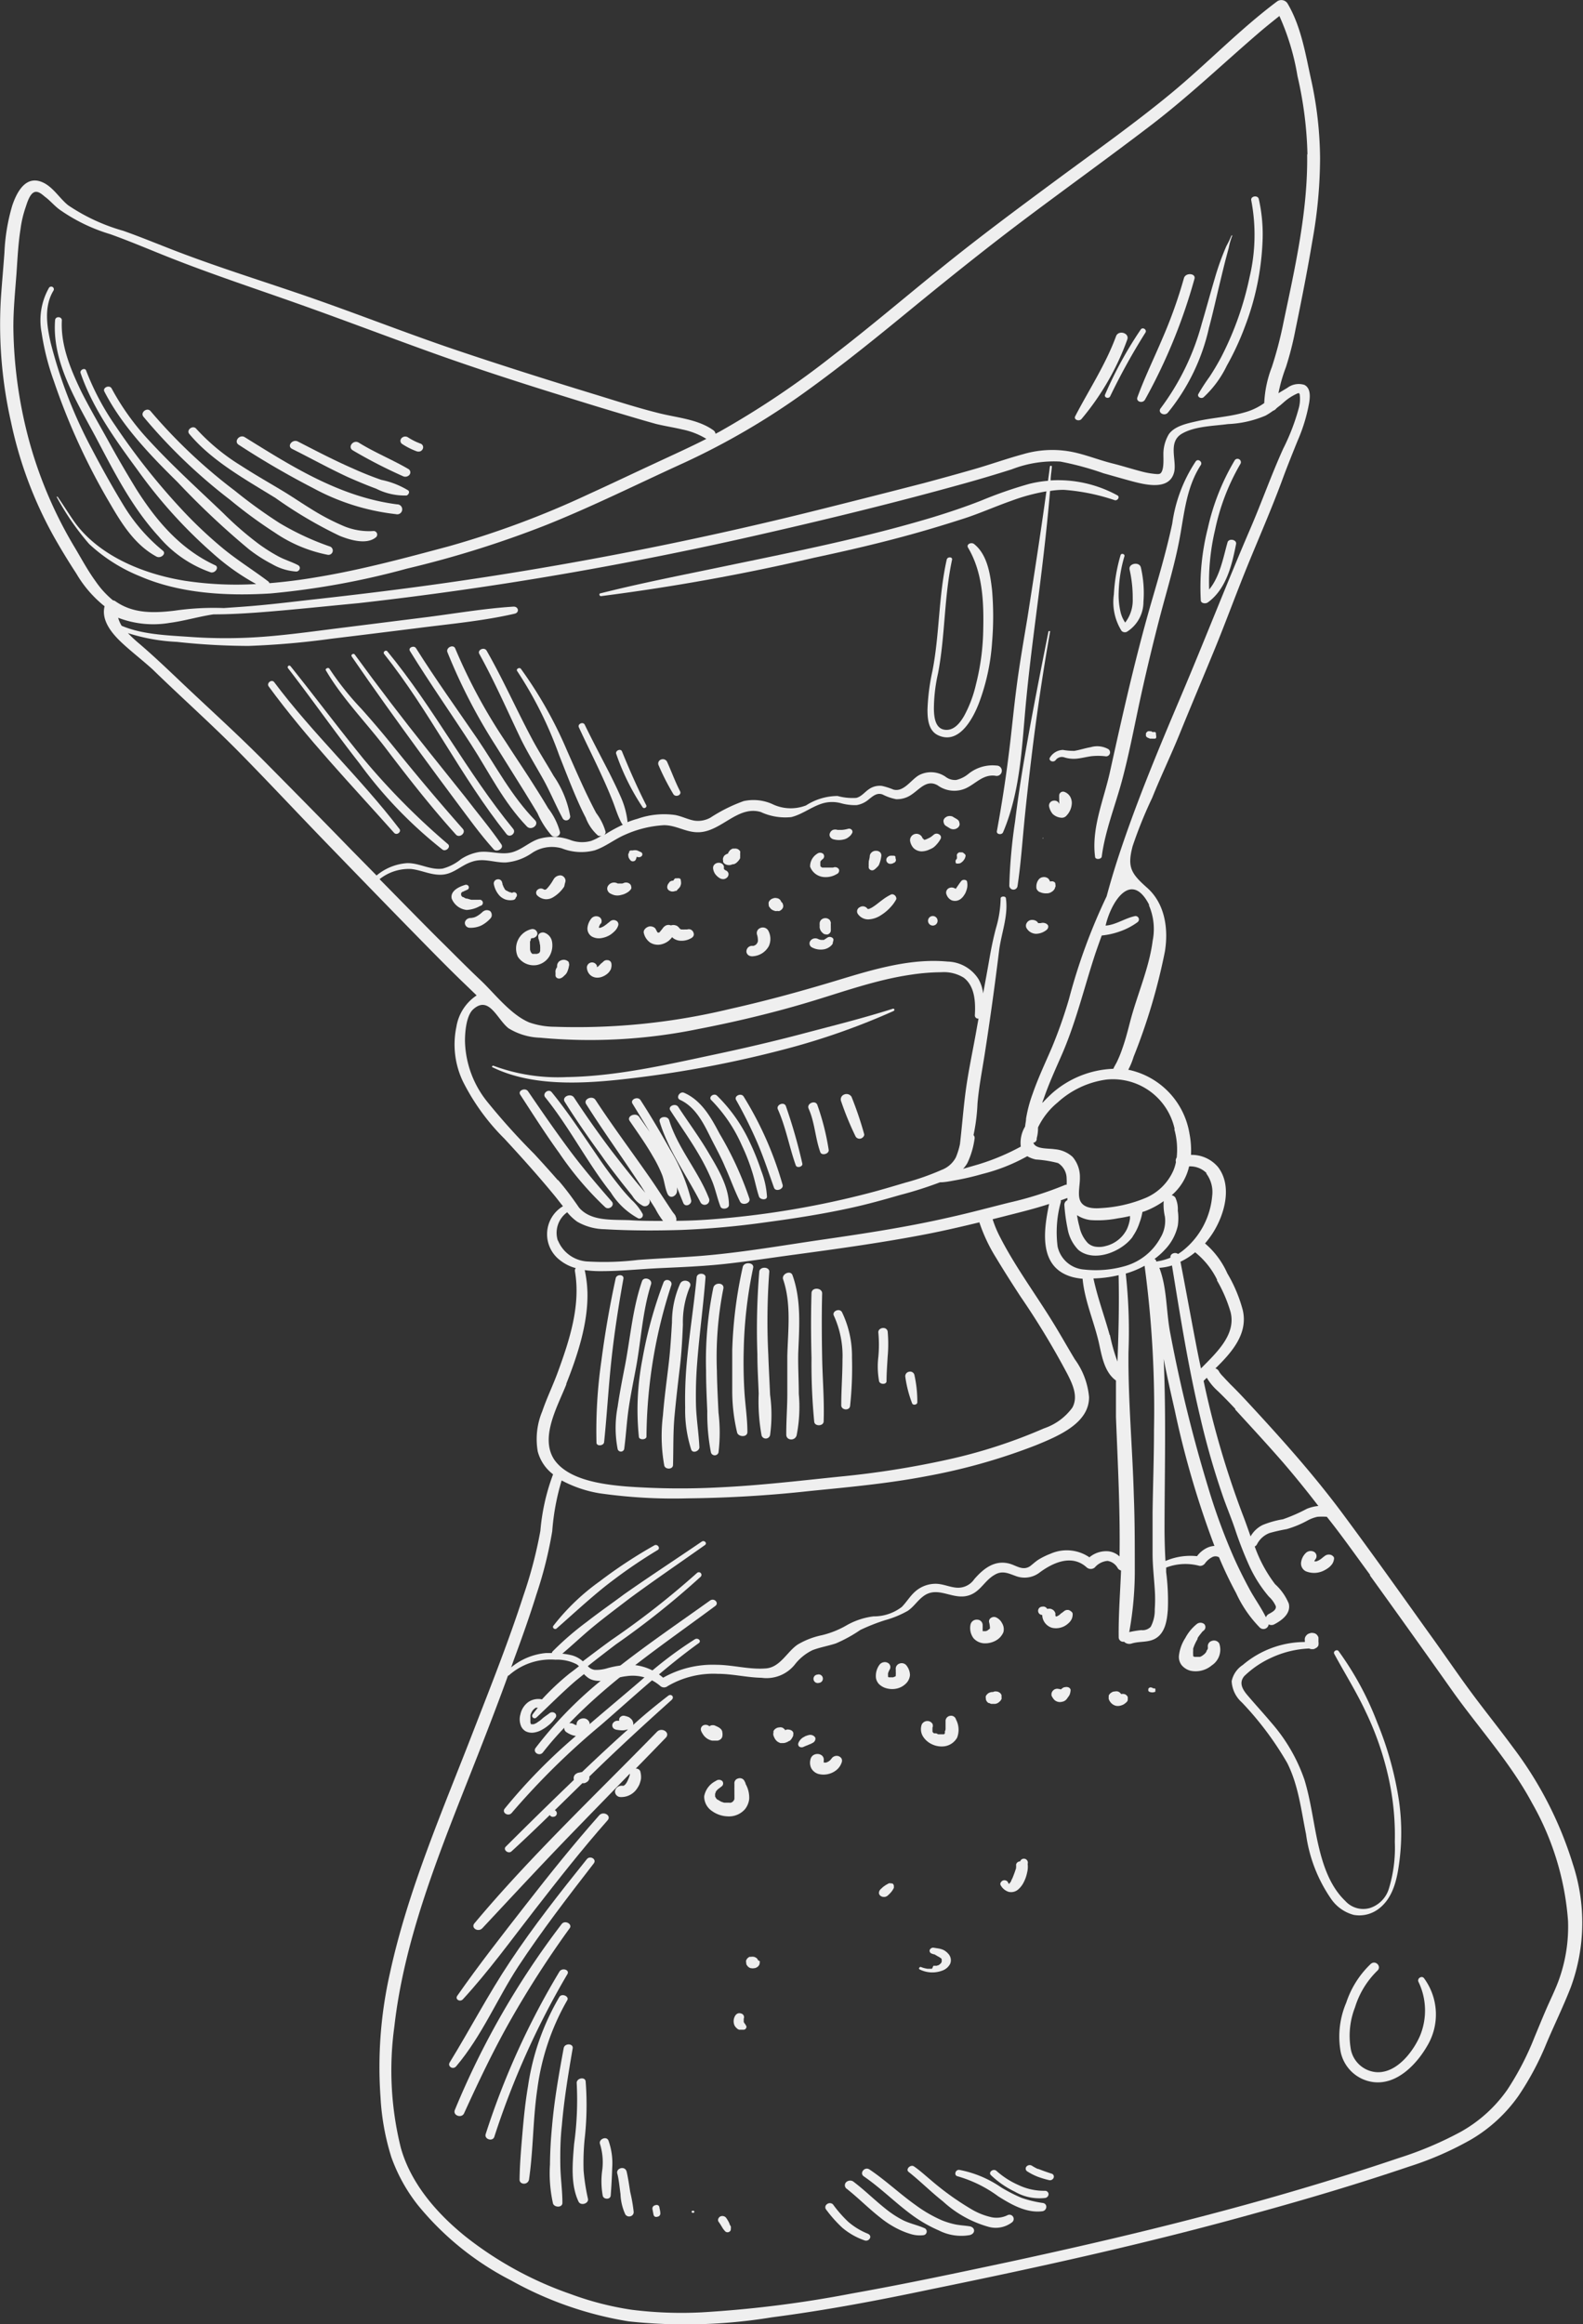 <?xml version="1.0" encoding="UTF-8"?> <svg xmlns="http://www.w3.org/2000/svg" viewBox="0 0 168.15 246.73"><rect x="0" y="0" width="168.15" height="246.73" fill="#333333" stroke="none"/> <defs> <style>.cls-1{fill:#efefef;}</style> </defs> <g id="Слой_2" data-name="Слой 2"> <g id="BACKGROUND"> <path class="cls-1" d="M118.68,52.58A13.1,13.1,0,0,0,111.6,51c0-.49.1-1,.13-1.46,0-.12-.19-.13-.21,0-.06.5-.13,1-.2,1.5a12.4,12.4,0,0,0-2,.33,45,45,0,0,0-5.09,1.77c-1.68.66-3.38,1.23-5.11,1.76-7.33,2.21-14.88,3.7-22.38,5.26-4.32.9-8.65,1.74-12.93,2.82-.22,0-.17.33.06.3a225.25,225.25,0,0,0,22.6-4.07c3.62-.77,7.23-1.61,10.79-2.61,1.71-.48,3.41-1,5.09-1.54s3.38-1.3,5.09-1.9a20.38,20.38,0,0,1,3.71-1c-.61,4.46-1.31,8.9-2,13.35-.42,2.53-.87,5.06-1.19,7.6-.31,2.37-.52,4.75-.83,7.13-.33,2.66-.75,5.33-1.24,8-.06.34.52.43.66.11,1.92-4.53,2-9.46,2.47-14.18.5-5.18,1.27-10.35,1.86-15.53q.38-3.26.66-6.52A8.93,8.93,0,0,1,113,52a21.85,21.85,0,0,1,5.41,1.1C118.71,53.18,119,52.74,118.68,52.58Z"></path> <path class="cls-1" d="M127,49a15.79,15.79,0,0,0-2.48,6.58c-.57,2.67-1.32,5.27-2.09,7.91-1.78,6.09-3.15,12.22-4.51,18.37-.65,3-2,6-1.6,9.08,0,.35.66.3.71,0,.35-2.71,1.4-5.31,2.13-8,.81-3,1.36-6,2-8.92s1.38-6,2.17-9c.71-2.66,1.51-5.31,2-8s.72-5.35,2.24-7.68C127.74,49,127.23,48.64,127,49Z"></path> <path class="cls-1" d="M111.38,67c-.9,4.49-1.79,9-2.56,13.48-.39,2.25-.72,4.5-1,6.75a55.94,55.94,0,0,0-.61,6.8.44.44,0,0,0,.87.06c.34-2.26.5-4.53.72-6.8s.48-4.51.75-6.77q.81-6.76,2-13.52C111.52,67,111.4,67,111.38,67Z"></path> <path class="cls-1" d="M117.72,79.52a2.43,2.43,0,0,0-1.86-.2c-.59.1-1.15.29-1.73.39a6.22,6.22,0,0,1-1.22-.1,1.67,1.67,0,0,0-1.35.76c-.27.34.27.64.56.34a.82.82,0,0,1,.9-.32,3.31,3.31,0,0,0,1.33.15c.52-.05,1-.18,1.55-.26a6.75,6.75,0,0,1,1.49,0A.42.42,0,0,0,117.72,79.52Z"></path> <path class="cls-1" d="M122.78,77.85l0-.07a.26.26,0,0,0-.11-.07.38.38,0,0,0-.1,0h0l-.1,0,0,0h0l-.06,0,0,0h0a.57.57,0,0,0-.13-.08l-.11,0a.54.54,0,0,0-.22,0,.3.3,0,0,0-.13.09.38.38,0,0,0-.09.13.22.22,0,0,0,0,.14.28.28,0,0,0,0,.15.35.35,0,0,0,.13.14.31.31,0,0,0,.1.05l.18.08.13,0h.13a.42.42,0,0,0,.15,0l.1,0,.07,0a.26.26,0,0,0,.09-.09.13.13,0,0,0,0-.08.17.17,0,0,0,0-.12Z"></path> <path class="cls-1" d="M94.79,107.1c-3.14,1-6.33,1.79-9.51,2.63s-6.38,1.58-9.59,2.26c-5.07,1.08-10.3,2.27-15.48,2.35a19.67,19.67,0,0,1-7.81-1.21c-.1,0-.2.12-.1.16,4.18,2.06,9.55,1.78,14.25,1.24a118.39,118.39,0,0,0,17.72-3.39,74.39,74.39,0,0,0,10.64-3.81C95.09,107.25,95,107,94.79,107.1Z"></path> <path class="cls-1" d="M50.85,95.52h-.43l-.23,0h0l-.13,0-.45-.13-.1,0h0l0,0-.13-.06,0,0s0,0,0,0l0,0h0l-.17-.1-.07,0h0l-.11-.11,0,0v0a.37.37,0,0,1-.05-.11v-.11l0-.08h0l.06-.08v0h0l.1-.08.06,0,0,0h0l.08-.05.34-.15a.27.27,0,0,0,.17-.34.3.3,0,0,0-.35-.19c-.73.21-1.63.67-1.46,1.46a1.93,1.93,0,0,0,1.59,1.21A3.19,3.19,0,0,0,51,96.17a.33.33,0,1,0-.11-.65Z"></path> <path class="cls-1" d="M50.19,95.49h0Z"></path> <path class="cls-1" d="M49.33,95.22Z"></path> <path class="cls-1" d="M49.46,95.28Z"></path> <path class="cls-1" d="M54.4,94.79l-.15-.06-.07,0h0c.07,0,0,0,0,0a.59.59,0,0,0-.14-.06h0a1.71,1.71,0,0,1-.23-.13l-.05,0s-.06-.05-.08-.08l-.09-.09,0-.05a1.59,1.59,0,0,1-.13-.22c0-.07-.06-.14-.08-.2l0,0v0h0a.19.19,0,0,1,0-.07l-.05-.17a.42.42,0,0,0-.5-.31.44.44,0,0,0-.38.47,2.52,2.52,0,0,0,.6,1.25,1.64,1.64,0,0,0,.62.41,1.7,1.7,0,0,0,.84.06.34.34,0,0,0,.29-.28A.3.3,0,0,0,54.4,94.79Z"></path> <path class="cls-1" d="M53.24,93.79s0,0,0,0h0Z"></path> <path class="cls-1" d="M59.88,93.08a.53.53,0,0,0-.49-.14.84.84,0,0,0-.62.47h0v0h0l0,0s-.07.1-.1.16a4.76,4.76,0,0,1-.5.68l-.07.08h0l-.13.11-.06,0h0l-.05,0-.07,0,0,0h0c.06,0,.07,0,0,0h0l0,0h0a.53.53,0,0,0-.67,0,.41.41,0,0,0-.07.6,1.43,1.43,0,0,0,.82.41,1.35,1.35,0,0,0,.83-.17,3.6,3.6,0,0,0,1.23-1.16A3.91,3.91,0,0,0,60,93.8a1.28,1.28,0,0,0,.07-.28A.58.58,0,0,0,59.88,93.08Z"></path> <path class="cls-1" d="M57.86,94.56l-.07,0,.06,0Z"></path> <path class="cls-1" d="M56.34,101.22a.11.11,0,0,0-.05,0l0,0Z"></path> <path class="cls-1" d="M57.79,99c-.32-.07-.68.14-.61.46,0,.11,0,.21.07.31a1.11,1.11,0,0,0,.07.26s0,.06,0,.09l0,0s0,0,0,0a1.91,1.91,0,0,1,.06.33.28.28,0,0,0,0,.09v0h0a1.09,1.09,0,0,1,0,.18l0,.16,0,.08-.06.14,0,0v0l-.08.1h0l0,0h0l0,0h0l-.06,0-.12.06h-.08s0,0,0,0h-.21l-.15,0h0l0,0h0c-.05,0,0,0,0,0l-.08,0s0,0,0,0l0,0h0l0,0h0l-.11-.12,0,0a.83.83,0,0,1-.07-.13s-.07-.23,0,0l-.06-.19a.59.59,0,0,0,0-.14c0-.06,0-.25,0-.06,0-.12,0-.24,0-.35s0-.18,0-.2-.05.13,0,0a.49.49,0,0,1,0-.11,1.3,1.3,0,0,1,.08-.17.21.21,0,0,1,0-.06l0-.06,0,0,.1-.08h0l0,0s0,0,0,0l.06,0,.07,0h0c.29-.06.53-.31.46-.57a.52.52,0,0,0-.63-.38A2.11,2.11,0,0,0,55,101.55a2,2,0,0,0,2,.9,2,2,0,0,0,1.55-1.35,2.27,2.27,0,0,0,.08-1.18A1.23,1.23,0,0,0,57.79,99Z"></path> <path class="cls-1" d="M56.36,99.44h0l0,0Z"></path> <path class="cls-1" d="M56.46,101.29s0,0,0,0l0,0Z"></path> <path class="cls-1" d="M57.41,100.45s0-.11,0,0Z"></path> <path class="cls-1" d="M57.34,100Z"></path> <path class="cls-1" d="M56.85,101.34h0Z"></path> <path class="cls-1" d="M57.16,101.18s-.06,0,0,0l0,0Z"></path> <path class="cls-1" d="M65.47,97.75a.67.67,0,0,0-.25-.08.59.59,0,0,0-.39.12c-.13.12-.27.21-.39.32l-.31.22a2,2,0,0,1-.36.16l-.15,0h0s0,0,0-.08a3.39,3.39,0,0,1,.18-.39l0,.08a.53.53,0,0,0,.1-.4.5.5,0,0,0-.24-.35.68.68,0,0,0-.85.16,1.89,1.89,0,0,0-.41,1,1,1,0,0,0,.45.9,1.54,1.54,0,0,0,1,.18,2.52,2.52,0,0,0,1-.37,3.29,3.29,0,0,0,.49-.42,1.46,1.46,0,0,0,.33-.56A.43.43,0,0,0,65.47,97.75Z"></path> <path class="cls-1" d="M66.92,93.85a.62.62,0,0,0-.67-.11l-.14.05-.14,0-.18,0-.11,0-.07,0a.77.77,0,0,0-.52-.09.75.75,0,0,0-.45.27.54.54,0,0,0-.13.46.63.63,0,0,0,.28.4,2,2,0,0,0,.48.2A1.42,1.42,0,0,0,66,95a1.72,1.72,0,0,0,.48-.17,2.4,2.4,0,0,0,.27-.16,2.61,2.61,0,0,0,.24-.23l.06-.11a.27.27,0,0,0,0-.19A.42.42,0,0,0,66.92,93.85Z"></path> <path class="cls-1" d="M68,90.43a3.31,3.31,0,0,0-.33-.15,1,1,0,0,0-.46,0h-.09l-.13,0a.54.54,0,0,0-.16.1l0,.06,0,.05a1.09,1.09,0,0,0-.08.15.47.47,0,0,0,0,.24.46.46,0,0,0,.06.22,1.31,1.31,0,0,0,.17.24.34.34,0,0,0,.31.09.31.31,0,0,0,.25-.19,1.59,1.59,0,0,0,.07-.2l0,0,0,0h0v0l0,0,0-.07h0l.1,0a.41.41,0,0,0,.31,0,.38.38,0,0,0,.19-.16.32.32,0,0,0,0-.23A.32.32,0,0,0,68,90.43Z"></path> <polygon class="cls-1" points="67.42 91.06 67.42 91.06 67.42 91.06 67.42 91.05 67.42 91.06"></polygon> <path class="cls-1" d="M73,98.67l-.27,0a.74.74,0,0,1-.21,0l-.17,0-.09-.05a1.19,1.19,0,0,1-.19-.2l.08.1a.52.52,0,0,0-.16-.17.42.42,0,0,0-.21-.11.75.75,0,0,0-.51,0l0,0a.67.67,0,0,0-.52,0,.91.91,0,0,0-.37.33,3.36,3.36,0,0,1-.24.29A.27.27,0,0,1,70,99a.2.2,0,0,1-.08,0h-.06l0,0,0,0a.94.94,0,0,1-.14-.26l0,.06a.55.55,0,0,0-.26-.36.78.78,0,0,0-.5-.09c-.34.08-.66.39-.57.71a1.72,1.72,0,0,0,.67,1,1.57,1.57,0,0,0,1.09.21,2,2,0,0,0,.93-.44,2.5,2.5,0,0,0,.31-.34l.14.12a1.42,1.42,0,0,0,.59.24,2,2,0,0,0,1.27-.24.57.57,0,0,0,.28-.27.42.42,0,0,0,0-.31A.52.52,0,0,0,73,98.67Z"></path> <path class="cls-1" d="M78.63,90.39l-.09-.13-.12-.09a.49.49,0,0,0-.23-.08.33.33,0,0,0-.17,0,.57.57,0,0,0-.18,0,.3.3,0,0,0-.15.07.47.47,0,0,0-.19.15.76.76,0,0,1-.08.11.75.75,0,0,0-.07.12l0,.07,0,0a.54.54,0,0,0-.22.09.56.56,0,0,0-.21.16.7.7,0,0,0-.11.23.42.42,0,0,0,0,.25l0,.16a.59.59,0,0,0,.23.24.87.87,0,0,0,.53.09l.3-.09.11,0,.21-.12,0,0a1.34,1.34,0,0,0,.21-.2,1.14,1.14,0,0,0,.22-.32l0,0v0l0-.16a0,0,0,0,1,0,0,2.44,2.44,0,0,0,0-.27Z"></path> <path class="cls-1" d="M77.09,92.4,77,92.35a.94.94,0,0,1-.1-.1.37.37,0,0,1,0-.11.32.32,0,0,1,0-.14.5.5,0,0,0-.24-.33.63.63,0,0,0-.43-.07.62.62,0,0,0-.38.22.51.51,0,0,0-.1.39,1.31,1.31,0,0,0,.09.34,2.12,2.12,0,0,0,.11.21,1.86,1.86,0,0,0,.23.26,1.66,1.66,0,0,0,.3.22.71.71,0,0,0,.43.08.64.64,0,0,0,.37-.22.48.48,0,0,0,.1-.38A.47.47,0,0,0,77.09,92.4Z"></path> <path class="cls-1" d="M83.13,95.89a.47.47,0,0,0-.14-.14l0,0,0,0h0v0h0v0a0,0,0,0,1,0,0l0,0a.08.08,0,0,1,0,0s0,0,0,0a.41.41,0,0,0-.07-.15.62.62,0,0,0-.18-.18.73.73,0,0,0-.25-.08.66.66,0,0,0-.28,0l-.18.06a.74.74,0,0,0-.28.21l-.09.14a.75.75,0,0,0,0,.33c0,.07,0,.14.07.2l0,0,0,0a.83.83,0,0,0,.12.16.64.64,0,0,0,.2.16,1.17,1.17,0,0,0,.26.1.42.42,0,0,0,.25,0,.47.47,0,0,0,.26,0l.14-.09a.46.46,0,0,0,.16-.18.2.2,0,0,0,.06-.14.37.37,0,0,0,0-.23Z"></path> <polygon class="cls-1" points="82.99 95.75 82.99 95.75 82.99 95.75 82.99 95.75"></polygon> <path class="cls-1" d="M81.59,98.76a.67.67,0,0,0-.84-.24.57.57,0,0,0-.33.72h0a1.78,1.78,0,0,1,.08.44,1.27,1.27,0,0,1,0,.28l-.08.18-.09.11-.12.09-.16.07-.23,0a.6.6,0,0,0-.53.66.54.54,0,0,0,.25.36.78.78,0,0,0,.48.08,2.07,2.07,0,0,0,1.65-1.08A1.85,1.85,0,0,0,81.59,98.76Z"></path> <path class="cls-1" d="M72.31,93.45a.59.59,0,0,0,0-.08.4.4,0,0,0-.13-.13l-.09,0a.29.29,0,0,0-.16,0l-.1,0-.1,0-.08.06a.36.36,0,0,0-.07.1l0,0-.07.09s0,0,0,0l0,0-.05,0-.13,0,.09,0a.7.7,0,0,0-.28.12L71,93.8a.54.54,0,0,0-.11.26.33.33,0,0,0,0,.22.32.32,0,0,0,.1.18.35.35,0,0,0,.19.12.4.4,0,0,0,.22.06.65.65,0,0,0,.33-.06l.11,0A1,1,0,0,0,72,94.4a1.37,1.37,0,0,0,.17-.17.72.72,0,0,0,.11-.19l.06-.2a1.33,1.33,0,0,0,0-.2A.7.7,0,0,0,72.31,93.45Z"></path> <path class="cls-1" d="M64.54,101.93a.52.52,0,0,0-.46.16l0,0,0,0-.16.15.1-.1-.14.12a2.5,2.5,0,0,0-.23.23l.11-.11-.15.15a1,1,0,0,1-.2.15s0,0,0,0a.74.74,0,0,1,0-.14.55.55,0,0,0-1.07.19,1.18,1.18,0,0,0,.29.71,1.09,1.09,0,0,0,.7.34,1.42,1.42,0,0,0,.73-.13,1.75,1.75,0,0,0,.35-.2,1.35,1.35,0,0,0,.3-.28c.06-.08.11-.16.16-.24a1.25,1.25,0,0,0,.07-.26,1.07,1.07,0,0,0,0-.4A.41.41,0,0,0,64.54,101.93Z"></path> <path class="cls-1" d="M60.38,102.09a.74.74,0,0,0-.45-.2.83.83,0,0,0-.51.15.67.67,0,0,0-.24.41c0,.13,0,.25-.08.37l0-.15c0,.12-.07.24-.09.36a1,1,0,0,0,0,.25v.1a.86.86,0,0,0,0,.16s0,0,0,.06a.34.34,0,0,0,.2.24.41.41,0,0,0,.36,0,.78.78,0,0,0,.2-.11l.1-.09.2-.19a.94.94,0,0,0,.16-.23,2.49,2.49,0,0,0,.21-.69.34.34,0,0,0,0-.24A.37.37,0,0,0,60.38,102.09Z"></path> <path class="cls-1" d="M52.05,96.71a.69.69,0,0,0-.45-.08.8.8,0,0,0-.39.22l0,0a2.94,2.94,0,0,1-.52.39,1.66,1.66,0,0,1-.33.15,3,3,0,0,1-.32.06h0a.67.67,0,0,0-.44.13.56.56,0,0,0-.22.35.52.52,0,0,0,.52.56,2.69,2.69,0,0,0,1.22-.24,3.39,3.39,0,0,0,1-.78.5.5,0,0,0,.11-.4A.53.53,0,0,0,52.05,96.71Z"></path> <path class="cls-1" d="M87,91.75h0a.43.43,0,0,0,0,0,.09.09,0,0,1,0,0Z"></path> <path class="cls-1" d="M89.11,92.28a.48.48,0,0,0-.61-.18l-.11,0,0,0h0l-.17,0h-.58l-.14,0-.07,0-.06,0-.05,0h0s0,0-.06-.06l-.05,0h0l-.07-.11,0-.07v0s0-.07,0,0,0,0,0-.07a.11.11,0,0,1,0,0,.78.78,0,0,1,0-.16h0l0-.09,0-.08h0l.13-.16,0,0,.11-.09a.38.38,0,0,0,.06-.57.51.51,0,0,0-.65,0A1.58,1.58,0,0,0,86.05,92a1.7,1.7,0,0,0,1.54,1.11,2.26,2.26,0,0,0,1.29-.32A.4.4,0,0,0,89.11,92.28Z"></path> <path class="cls-1" d="M87.24,92l.05,0-.05,0Z"></path> <path class="cls-1" d="M88.34,92.16s0,0,0,0Z"></path> <path class="cls-1" d="M90.46,88.08a.38.38,0,0,0-.36-.1,3.29,3.29,0,0,1-.64.12h.15l-.23,0-.32,0-.1,0a.79.79,0,0,0-.48,0,.59.59,0,0,0-.31.31.45.45,0,0,0,0,.42.58.58,0,0,0,.33.26,2.2,2.2,0,0,0,1.22,0,1.18,1.18,0,0,0,.44-.24,1.24,1.24,0,0,0,.21-.19,1.82,1.82,0,0,0,.15-.23A.3.3,0,0,0,90.46,88.08Z"></path> <path class="cls-1" d="M93.51,90.5a.6.6,0,0,0-.42-.18.67.67,0,0,0-.47.14.61.61,0,0,0-.23.38c0,.21-.07.41-.11.62l0,.14a1.23,1.23,0,0,0,0,.27,1.09,1.09,0,0,0,0,.26.38.38,0,0,0,.6.18,2.06,2.06,0,0,0,.31-.28l.1-.1a.91.91,0,0,0,.13-.26,3.39,3.39,0,0,0,.19-.76A.5.5,0,0,0,93.51,90.5Z"></path> <path class="cls-1" d="M94.57,95a5.18,5.18,0,0,0-.84.53c-.29.21-.57.45-.86.65l-.23.15h0l-.11.06-.22.1h0l-.08,0h0s0,0,0,0h-.07l0,0,0,0-.08-.1a.61.61,0,0,0-.76-.08.49.49,0,0,0-.23.66,1.33,1.33,0,0,0,1.16.63,2.63,2.63,0,0,0,1.35-.46,4.73,4.73,0,0,0,1-.84,3.89,3.89,0,0,0,.61-.85C95.25,95.1,94.86,94.8,94.57,95Z"></path> <path class="cls-1" d="M92.18,96.46h0Z"></path> <path class="cls-1" d="M95.12,91.09h0l0-.09h0l0-.07L95,90.84h0l-.09,0h-.08a.32.32,0,0,0-.13,0,.09.09,0,0,0-.06,0h-.07a.53.53,0,0,0-.24.11.41.41,0,0,0-.18.41.43.43,0,0,0,.31.33.58.58,0,0,0,.26,0,.53.53,0,0,0,.24-.11h.05l.08-.08,0,0h0l.06-.09h0a.37.37,0,0,0,0-.23Z"></path> <path class="cls-1" d="M99.76,88.58a.48.48,0,0,0-.54,0l-.27.22-.15.1h0l0,0,0,0,0,0a4.9,4.9,0,0,1-.52.24l-.16,0h0l0-.07A.8.8,0,0,1,98,89a.68.68,0,0,0-1.33.24,1.46,1.46,0,0,0,.38.8,1.27,1.27,0,0,0,.83.34,2,2,0,0,0,.85-.2A2.88,2.88,0,0,0,99.1,90a1.85,1.85,0,0,0,.33-.29,3,3,0,0,0,.48-.65A.35.35,0,0,0,99.76,88.58Z"></path> <path class="cls-1" d="M98.78,88.94h0l-.06,0h0Z"></path> <path class="cls-1" d="M101.87,87.19a.63.63,0,0,0-.21-.22l-.42-.25a.45.45,0,0,0-.23-.08.57.57,0,0,0-.26,0,.5.5,0,0,0-.24.09.7.7,0,0,0-.19.15l-.08.14a.52.52,0,0,0,0,.3l.05.15a.55.55,0,0,0,.21.22l.41.25a.63.63,0,0,0,.23.08.57.57,0,0,0,.26,0,.5.5,0,0,0,.24-.09.49.49,0,0,0,.19-.16l.08-.13a.52.52,0,0,0,0-.3Z"></path> <path class="cls-1" d="M113.68,84.58a1.17,1.17,0,0,0-.63-.52.41.41,0,0,0-.54.41.11.11,0,0,0,0,0v-.06a1,1,0,0,0,0,.17,1.09,1.09,0,0,0,0,.18,2.3,2.3,0,0,1,0,.26,1.86,1.86,0,0,1,0,.33.48.48,0,0,0-.21-.28.58.58,0,0,0-.41-.07.53.53,0,0,0-.46.58,1.87,1.87,0,0,0,.38.82,1.51,1.51,0,0,0,.94.41.65.65,0,0,0,.55-.24,2,2,0,0,0,.55-1.35A1.4,1.4,0,0,0,113.68,84.58Z"></path> <path class="cls-1" d="M110.76,88.94a0,0,0,1,0,0,.09C110.85,89,110.83,88.93,110.76,88.94Z"></path> <path class="cls-1" d="M112.07,93.7a.57.57,0,0,0-.21-.13.62.62,0,0,0-.27,0h-.07v0a.41.41,0,0,0-.1-.21.38.38,0,0,0-.17-.16.69.69,0,0,0-.49-.08.66.66,0,0,0-.43.25,1.21,1.21,0,0,0-.24.6,1.77,1.77,0,0,0,0,.32.06.06,0,0,1,0,0,.61.61,0,0,0,.15.27l.06.05a.22.22,0,0,0,.13.08l.18.07a1.37,1.37,0,0,0,.34.07,1.69,1.69,0,0,0,.32,0h.07l.23-.07.12-.07.12-.08a.81.81,0,0,0,.25-.33s0-.08.05-.13a.45.45,0,0,0,0-.23A.53.53,0,0,0,112.07,93.7Z"></path> <path class="cls-1" d="M111.32,98.23A.56.56,0,0,0,111,98a.73.73,0,0,0-.46,0l-.14,0-.12,0h0a.62.62,0,0,0-.37-.3.81.81,0,0,0-.53,0,.68.68,0,0,0-.35.34.53.53,0,0,0,0,.46,1.2,1.2,0,0,0,.42.45,1.24,1.24,0,0,0,.57.18,1.85,1.85,0,0,0,1.12-.39.5.5,0,0,0,.21-.35A.48.48,0,0,0,111.32,98.23Z"></path> <path class="cls-1" d="M102.1,93.54a6.15,6.15,0,0,0-.37.52l.07-.11-.28.41a.75.75,0,0,0-.2-.1.64.64,0,0,0-.47,0,.53.53,0,0,0-.3.72,1.05,1.05,0,0,0,.53.59,1,1,0,0,0,.94-.12,1.51,1.51,0,0,0,.4-.44,1.39,1.39,0,0,0,.19-.36,2.91,2.91,0,0,0,.12-.39,1.66,1.66,0,0,0,0-.63C102.73,93.38,102.27,93.31,102.1,93.54Z"></path> <path class="cls-1" d="M102.41,90.61a.44.44,0,0,0-.18-.12.49.49,0,0,0-.17,0,.39.39,0,0,0-.18,0,.42.42,0,0,0-.14.09.38.38,0,0,0-.09.13.46.46,0,0,0,0,.2v0a.61.61,0,0,1,0,.14.2.2,0,0,1,0,.08.44.44,0,0,1-.08.11.34.34,0,0,0-.06.12.2.2,0,0,0,0,.13l0,.09a.2.2,0,0,0,.09.09.12.12,0,0,0,.07,0,.37.37,0,0,0,.14,0,.47.47,0,0,0,.28-.09,1.12,1.12,0,0,0,.2-.17.64.64,0,0,0,.1-.13.72.72,0,0,0,.12-.21,1.05,1.05,0,0,0,.06-.24A.32.32,0,0,0,102.41,90.61Z"></path> <path class="cls-1" d="M99,97.25a.48.48,0,1,0,.17,1A.48.48,0,1,0,99,97.25Z"></path> <path class="cls-1" d="M88.36,99.52a.46.46,0,0,0-.45,0l-.29.19.12-.07a1.35,1.35,0,0,0-.22.14l0,0-.13,0h-.18a1.4,1.4,0,0,1-.29-.09l0,0a.66.66,0,0,0-.42-.07.61.61,0,0,0-.39.22.47.47,0,0,0,.13.73,2,2,0,0,0,1.37.19,1.53,1.53,0,0,0,.64-.34,1,1,0,0,0,.21-.26s0-.07,0-.11a.8.8,0,0,0,.07-.34A.31.31,0,0,0,88.36,99.52Z"></path> <path class="cls-1" d="M88.21,97.82a.32.32,0,0,0-.1-.18.61.61,0,0,0-.39-.17.64.64,0,0,0-.44.13.56.56,0,0,0-.21.35,1.93,1.93,0,0,0,0,.34.76.76,0,0,0,0,.21,1,1,0,0,0,.11.3.88.88,0,0,0,.22.25l.09.08a.34.34,0,0,0,.17.05.47.47,0,0,0,.31,0,.58.58,0,0,0,.19-.15.41.41,0,0,0,.09-.31s0-.07,0-.11v.12a1.64,1.64,0,0,0,0-.22s0-.07,0-.1,0-.1,0-.15a1.49,1.49,0,0,1,0-.21A.34.34,0,0,0,88.21,97.82Z"></path> <path class="cls-1" d="M42.43,88c-4.13-5.4-9.23-10.14-13.3-15.58-.27-.36-.85.1-.59.45,4,5.46,8.79,10.46,13.33,15.55C42.16,88.72,42.67,88.3,42.43,88Z"></path> <path class="cls-1" d="M47.58,89.61a75.29,75.29,0,0,1-8.93-9C36,77.36,33.49,74,30.86,70.72c-.13-.16-.39,0-.27.21,2.59,3.35,5,6.8,7.61,10.13A46.57,46.57,0,0,0,47,90.19C47.36,90.45,47.93,89.91,47.58,89.61Z"></path> <path class="cls-1" d="M49.17,88q-3.77-4.27-7.33-8.69-1.67-2.07-3.45-4.06A30.72,30.72,0,0,1,35,71c-.12-.21-.51,0-.38.17,1.75,3,4.36,5.62,6.49,8.44,2.33,3.06,4.71,6.1,7.33,9C48.82,89,49.52,88.42,49.17,88Z"></path> <path class="cls-1" d="M53.26,89.64c-1.17-1.71-2.53-3.31-3.82-5l-4-5q-4-5-7.76-10.16c-.11-.16-.44,0-.33.2,2.37,3.46,4.83,6.87,7.31,10.27,1.25,1.7,2.49,3.4,3.76,5.09s2.54,3.48,4,5.1C52.73,90.54,53.56,90.08,53.26,89.64Z"></path> <path class="cls-1" d="M54.52,88c-4.92-6-8.43-12.85-13.37-18.85-.17-.21-.51.06-.35.27,4.85,6.09,8.13,13,13,19.12C54.15,89,54.86,88.44,54.52,88Z"></path> <path class="cls-1" d="M56.84,87.08c-2.51-2.57-4.13-5.7-6.1-8.6-2.2-3.21-4.48-6.38-6.55-9.67-.22-.34-.86-.06-.65.29,2.07,3.36,4.35,6.61,6.5,9.93,1.9,2.94,3.44,6.13,5.93,8.71C56.43,88.22,57.3,87.56,56.84,87.08Z"></path> <path class="cls-1" d="M58.23,85.81c-.46-.78-.94-1.55-1.43-2.32-1-1.59-2.07-3.16-3.09-4.75a57.71,57.71,0,0,1-5.35-9.89c-.19-.49-1-.12-.84.37a59.69,59.69,0,0,0,5.17,10c1,1.6,2,3.2,3,4.8.47.77.95,1.54,1.41,2.32A9.07,9.07,0,0,0,58.6,88.7c.34.3.94.07.88-.38A7.13,7.13,0,0,0,58.23,85.81Z"></path> <path class="cls-1" d="M58.81,82.37c-.8-1.39-1.68-2.74-2.42-4.16-1.59-3-3-6.17-4.7-9.14-.25-.42-1-.09-.78.34,1.66,3,3,6.09,4.46,9.13.7,1.4,1.52,2.74,2.29,4.11s1.37,2.86,2.13,4.26a.43.43,0,0,0,.78-.24A10.84,10.84,0,0,0,58.81,82.37Z"></path> <path class="cls-1" d="M66.07,79.77c-.14-.35-.75-.08-.61.27a24.56,24.56,0,0,0,2.81,5.67c.14.18.47,0,.38-.22C67.7,83.62,66.86,81.71,66.07,79.77Z"></path> <path class="cls-1" d="M72.24,84c-.52-1-.92-2.12-1.4-3.17a.51.51,0,0,0-.64-.19.44.44,0,0,0-.25.58,25,25,0,0,0,1.58,3.09C71.77,84.68,72.44,84.4,72.24,84Z"></path> <path class="cls-1" d="M17.3,58.46a18.79,18.79,0,0,1-4.15-4.77c-1.22-2-2.33-4-3.38-6A50.23,50.23,0,0,1,5.39,36.42c-.4-1.75-.75-3.87.29-5.57a.28.28,0,0,0-.48-.29,7,7,0,0,0-.78,4.76,26.8,26.8,0,0,0,1.3,5.13,69.45,69.45,0,0,0,6,13.06c1.2,2.06,2.61,4.35,4.91,5.58C17.07,59.32,17.7,58.79,17.3,58.46Z"></path> <path class="cls-1" d="M22.84,60c-3.77-1.75-6.32-4.85-8.36-8.07-1-1.64-2-3.34-2.91-5s-2-3.51-2.91-5.31C7.49,39.2,6.43,36.64,6.57,34c0-.41-.69-.46-.72,0-.34,4.56,2.4,8.77,4.47,12.69,1.88,3.56,3.74,7.22,6.55,10.28a12.7,12.7,0,0,0,5.52,3.79C22.88,60.87,23.32,60.19,22.84,60Z"></path> <path class="cls-1" d="M31.67,60c-.66-.35-1.42-.57-2.09-.93a18,18,0,0,1-2.09-1.32,35,35,0,0,1-3.78-3.28c-2.65-2.53-5.38-5-7.85-7.68a26.47,26.47,0,0,1-4-5.55c-.23-.43-1-.09-.77.33,1.86,3.61,4.78,6.67,7.74,9.58a85.84,85.84,0,0,0,7.6,7.15,15.63,15.63,0,0,0,2.46,1.58,5.91,5.91,0,0,0,2.54.79C31.76,60.71,32.05,60.24,31.67,60Z"></path> <path class="cls-1" d="M35,58a28.79,28.79,0,0,1-5.3-2.47,52.89,52.89,0,0,1-4.76-3.44A56.28,56.28,0,0,1,16,43.65c-.37-.45-1.12.13-.77.58a57.58,57.58,0,0,0,9.21,8.83,49.93,49.93,0,0,0,4.75,3.48,15.12,15.12,0,0,0,5.59,2.35A.45.45,0,0,0,35,58Z"></path> <path class="cls-1" d="M39.7,56.37a7,7,0,0,1-3.11-.49A24.45,24.45,0,0,1,33,54c-.93-.57-1.82-1.18-2.75-1.75-1.55-.94-3.13-1.83-4.64-2.81a22,22,0,0,1-4.77-3.93c-.36-.42-1.09.14-.73.56,2.39,2.86,5.9,4.79,9.16,6.8a46.16,46.16,0,0,0,6.78,4c1,.41,2.82,1,3.84.2A.38.38,0,0,0,39.7,56.37Z"></path> <path class="cls-1" d="M42.18,53.54c-6.12-.78-11.31-4.11-16.18-7.13-.56-.34-1.2.46-.64.81a89.62,89.62,0,0,0,7.91,4.6,23.94,23.94,0,0,0,8.78,2.76A.53.53,0,1,0,42.18,53.54Z"></path> <path class="cls-1" d="M43.36,52.06a8.9,8.9,0,0,0-2.86-1.12q-1.55-.54-3-1.2c-2-.87-3.93-1.88-5.86-2.87-.57-.29-1.2.48-.62.78,2,1,3.91,2.06,5.94,3,1,.44,2,.86,3,1.23a6.68,6.68,0,0,0,3.23.72C43.39,52.53,43.56,52.22,43.36,52.06Z"></path> <path class="cls-1" d="M43.38,49.79c-1.71-1-3.6-1.76-5.27-2.8-.57-.35-1.21.45-.65.81a52.3,52.3,0,0,0,5.32,2.74.58.58,0,0,0,.71-.13A.41.41,0,0,0,43.38,49.79Z"></path> <path class="cls-1" d="M44.63,47.08l-.37-.15a6.72,6.72,0,0,1-.95-.52.54.54,0,0,0-.68.13.4.4,0,0,0,.1.6,7.56,7.56,0,0,0,1.53.77.65.65,0,0,0,.39,0,.51.51,0,0,0,.26-.26A.41.41,0,0,0,44.63,47.08Z"></path> <path class="cls-1" d="M133.71,21.12c-.11-.44-.89-.3-.8.14a19.42,19.42,0,0,1-.18,8.17,33.31,33.31,0,0,1-3,8.46Q129.14,39,128.48,40a21.18,21.18,0,0,0-1.19,1.83c-.15.3.29.55.56.34a11.12,11.12,0,0,0,2.46-3.34,29.37,29.37,0,0,0,1.94-4.19,28.45,28.45,0,0,0,1.86-9A17,17,0,0,0,133.71,21.12Z"></path> <path class="cls-1" d="M130.81,25a10.07,10.07,0,0,1-.53,1.1c-.17.38-.32.76-.47,1.14q-.44,1.15-.78,2.34c-.47,1.58-.9,3.18-1.37,4.76a26.38,26.38,0,0,1-4.37,9c-.36.46.39.9.77.46a21.74,21.74,0,0,0,4.36-9c.43-1.6.78-3.21,1.17-4.81.19-.79.38-1.58.58-2.37.12-.44.23-.87.35-1.3a6.87,6.87,0,0,1,.39-1.34C130.94,25,130.83,25,130.81,25Z"></path> <path class="cls-1" d="M125.76,29.53a50,50,0,0,1-2.29,6.41c-.88,2.08-1.88,4.12-2.65,6.23-.18.48.56.7.81.25a58.64,58.64,0,0,0,5.25-12.82C127.05,29,125.93,28.91,125.76,29.53Z"></path> <path class="cls-1" d="M121.16,35a41.87,41.87,0,0,0-3.78,6.9c-.12.32.4.48.55.16a67.71,67.71,0,0,1,3.74-6.75C121.87,35,121.36,34.66,121.16,35Z"></path> <path class="cls-1" d="M118.55,35.69c-1.1,3-2.87,5.67-4.34,8.5-.19.36.41.59.67.29a27.7,27.7,0,0,0,4.86-8.43C120,35.35,118.81,35,118.55,35.69Z"></path> <path class="cls-1" d="M103.48,57.76c-.29-.24-.87,0-.65.38,1.56,2.63,1.68,5.78,1.61,8.75a25,25,0,0,1-.78,5.8A13,13,0,0,1,102.41,76c-.38.65-1,1.53-1.94,1.48-1.17-.06-1.25-1.43-1.27-2.22a17.34,17.34,0,0,1,.44-3.78c.77-4,.63-8.06,1.49-12.06.07-.32-.5-.35-.57,0-.88,3.93-.75,7.91-1.52,11.84a22.45,22.45,0,0,0-.52,4.07c0,.94.08,2.23,1.12,2.72,2.34,1.1,3.85-2.07,4.39-3.53a22.54,22.54,0,0,0,1.35-6.32,33,33,0,0,0,0-5.54C105.19,61,104.9,58.9,103.48,57.76Z"></path> <path class="cls-1" d="M131.78,49.21a.36.36,0,0,0-.61-.37,24.44,24.44,0,0,0-2.87,7.22,25.52,25.52,0,0,0-.75,7.66c0,.33.5.41.75.23,2-1.44,2.59-4.12,3-6.2.09-.47-.78-.64-.91-.17-.45,1.59-.8,3.62-1.95,5a23.88,23.88,0,0,1,.63-6.34A23.32,23.32,0,0,1,131.78,49.21Z"></path> <path class="cls-1" d="M121.19,60.26c-.14-.68-1.35-.46-1.2.21a13.61,13.61,0,0,1,.33,3.12,3.86,3.86,0,0,1-.8,2.5,3.33,3.33,0,0,1-.5-1.15,8.06,8.06,0,0,1-.19-2.08,14.64,14.64,0,0,1,.61-3.81c.07-.24-.33-.36-.41-.12a18,18,0,0,0-.71,4.16,5.76,5.76,0,0,0,.82,3.89.5.5,0,0,0,.56.09,3.75,3.75,0,0,0,1.76-3.18A12,12,0,0,0,121.19,60.26Z"></path> <path class="cls-1" d="M65,127.57c-1.62-1.85-3.2-3.71-4.65-5.67s-2.86-4-4.26-6.05c-.29-.43-1.12-.08-.83.36,1.36,2.09,2.7,4.2,4.17,6.23a34.25,34.25,0,0,0,4.83,5.69C64.64,128.51,65.33,128,65,127.57Z"></path> <path class="cls-1" d="M67.07,127.36c-.48-.51-.92-1-1.35-1.56-.86-1.07-1.66-2.18-2.42-3.31-1.52-2.21-3-4.47-4.7-6.55-.34-.4-1,.13-.7.53,1.76,2.18,3.16,4.55,4.68,6.87.72,1.1,1.46,2.19,2.29,3.23a7.81,7.81,0,0,0,2.93,2.77.37.37,0,0,0,.47-.46A5.79,5.79,0,0,0,67.07,127.36Z"></path> <path class="cls-1" d="M71.16,122c-1-1.77-2-3.48-3.12-5.21-.28-.45-1.14-.08-.85.38.61,1,1.23,2,1.83,3l-1.13-1.61c-.36-.51-1.36-.08-1,.44.84,1.23,1.71,2.44,2.44,3.72a13.88,13.88,0,0,1,1,2c.25.65.29,1.37.57,2s.93.24,1-.18a1.67,1.67,0,0,0,0-.5c.22.54.45,1.09.67,1.64s.93.17.85-.26A19.38,19.38,0,0,0,71.16,122Z"></path> <path class="cls-1" d="M71.08,118.92c-.17-.55-1.19-.38-1,.18.93,3.05,2.89,5.73,4.34,8.56a.5.5,0,0,0,.91-.39C74.21,124.35,72,121.9,71.08,118.92Z"></path> <path class="cls-1" d="M75.37,122.56c-1-1.73-2.22-3.37-3.33-5.06-.29-.43-1.13-.07-.84.37,1.06,1.64,2.2,3.23,3.16,4.91a22.7,22.7,0,0,1,1.27,2.57c.37.89.55,1.84.9,2.74.15.37.9.24.9-.17C77.43,126.06,76.32,124.15,75.37,122.56Z"></path> <path class="cls-1" d="M76.44,120.36c-.86-1.62-1.87-3.52-3.77-4.35-.46-.2-.91.52-.45.74,1.77.8,2.63,2.75,3.4,4.28.48.94,1,1.88,1.39,2.83.56,1.23,1,2.51,1.6,3.7.23.45,1.12.21,1-.3A35.7,35.7,0,0,0,76.44,120.36Z"></path> <path class="cls-1" d="M80.87,124.31a26,26,0,0,0-1.2-3,16.8,16.8,0,0,0-3.51-5c-.33-.31-.94.14-.61.47a16,16,0,0,1,3.25,4.81,20.92,20.92,0,0,1,1.08,2.75c.29.89.45,1.8.74,2.68.12.36.86.42.85,0A9.09,9.09,0,0,0,80.87,124.31Z"></path> <path class="cls-1" d="M79,116.42c-.25-.44-1.06-.09-.81.35a47.36,47.36,0,0,1,2.27,4.57c.67,1.56,1.19,3.16,1.76,4.75.16.45,1,.18.92-.28A36.87,36.87,0,0,0,79,116.42Z"></path> <path class="cls-1" d="M83.47,117.4c-.21-.48-1.06-.11-.84.37.85,1.91,1.21,4,1.9,5.94.12.34.8.14.69-.21A55.89,55.89,0,0,0,83.47,117.4Z"></path> <path class="cls-1" d="M86.81,117.27c-.23-.52-1.15-.12-.92.41.66,1.47.7,3.11,1.24,4.62.15.44,1,.18.89-.27A26,26,0,0,0,86.81,117.27Z"></path> <path class="cls-1" d="M90.45,116.43a.63.63,0,0,0-.8-.23.55.55,0,0,0-.3.72,32,32,0,0,0,1.54,3.74.49.49,0,0,0,.56.2c.2-.07.4-.28.34-.48A37.47,37.47,0,0,0,90.45,116.43Z"></path> <path class="cls-1" d="M65.4,135.7q-.95,4.37-1.52,8.76a51.74,51.74,0,0,0-.52,8.69c0,.41.76.35.81-.05.3-2.89.46-5.79.77-8.68s.76-5.79,1.28-8.67C66.31,135.27,65.5,135.24,65.4,135.7Z"></path> <path class="cls-1" d="M68.2,136c-1,2.89-1.23,5.9-1.79,8.86-.29,1.49-.59,3-.8,4.46a11.86,11.86,0,0,0,0,4.52.36.36,0,0,0,.69,0c.2-1.47.27-2.94.49-4.41s.52-2.91.79-4.36c.53-2.91.67-5.89,1.58-8.75C69.31,135.77,68.39,135.48,68.2,136Z"></path> <path class="cls-1" d="M70.48,136.14a45.11,45.11,0,0,0-2.24,8.14,28.08,28.08,0,0,0-.38,8.22c0,.4.81.37.81,0a52.87,52.87,0,0,1,2.64-16.07C71.47,135.91,70.67,135.65,70.48,136.14Z"></path> <path class="cls-1" d="M72.25,136.26a10,10,0,0,0-.87,4.11c-.09,1.5-.18,3-.36,4.49-.21,1.79-.46,3.59-.6,5.39a17.62,17.62,0,0,0,.14,5.33c.1.43.92.44.93-.06.05-1.73,0-3.46.16-5.2s.37-3.53.58-5.29c.17-1.48.25-2.94.31-4.42a9.72,9.72,0,0,1,.74-4C73.58,136,72.55,135.68,72.25,136.26Z"></path> <path class="cls-1" d="M74,135.6c-.3,3.09-.8,6.17-1.07,9.27a43.42,43.42,0,0,0-.15,4.56,13.7,13.7,0,0,0,.64,4.45c.17.47.9.15.87-.27-.07-1.47-.31-2.92-.36-4.39a44.17,44.17,0,0,1,.13-4.6c.23-3,.65-6,.88-9C75,135.12,74.05,135.06,74,135.6Z"></path> <path class="cls-1" d="M75.77,136.71A38.31,38.31,0,0,0,75,145.5c0,1.44.07,2.88.13,4.32a21.37,21.37,0,0,0,.39,4.38.42.42,0,0,0,.8,0,17.69,17.69,0,0,0,0-4.24c-.07-1.48-.15-3-.17-4.45a37.36,37.36,0,0,1,.68-8.68C77,136.14,75.91,136.08,75.77,136.71Z"></path> <path class="cls-1" d="M78.89,134.53a46.38,46.38,0,0,0-1.11,8.82c0,1.46,0,2.93,0,4.39a19.09,19.09,0,0,0,.52,4.34c.14.48,1.1.53,1.09-.07,0-1.4-.22-2.8-.31-4.2s-.12-3-.08-4.49a46.87,46.87,0,0,1,1-8.72C80.15,134,79,133.9,78.89,134.53Z"></path> <path class="cls-1" d="M80.65,135a75.36,75.36,0,0,0-.2,8.76c0,1.4.09,2.79.14,4.19a20,20,0,0,0,.31,4.45.47.47,0,0,0,.9-.05,15.81,15.81,0,0,0,0-4.29c-.06-1.42-.14-2.84-.19-4.26a70.65,70.65,0,0,1,.1-8.73C81.81,134.46,80.71,134.4,80.65,135Z"></path> <path class="cls-1" d="M84.18,135.37c-.21-.57-1.17-.13-1,.43.89,2.59.52,5.44.45,8.14,0,1.35,0,2.71,0,4.06s-.12,2.87-.11,4.3c0,.64.93.69,1.1.07a15.47,15.47,0,0,0,.23-4.4c0-1.44-.09-2.89-.06-4.33C84.9,140.87,85.13,138,84.18,135.37Z"></path> <path class="cls-1" d="M86.2,137.27c-.07,2.29-.06,4.59,0,6.88a64,64,0,0,0,.29,6.79c.07.51,1,.47,1-.06.08-2.26-.12-4.52-.16-6.77s-.06-4.52,0-6.78C87.36,136.68,86.22,136.61,86.2,137.27Z"></path> <path class="cls-1" d="M89.44,139.3c-.26-.48-1.11-.1-.86.38a10.24,10.24,0,0,1,.91,4.67c0,1.61-.13,3.22-.13,4.83,0,.53.89.61.94.06a38,38,0,0,0,.2-5.11A10.74,10.74,0,0,0,89.44,139.3Z"></path> <path class="cls-1" d="M93.3,141.47a13.79,13.79,0,0,1,0,2.57,8.64,8.64,0,0,0,.08,2.59c.09.36.78.37.79,0,0-.87.07-1.75.12-2.62a14.76,14.76,0,0,0,0-2.66C94.18,140.75,93.24,140.93,93.3,141.47Z"></path> <path class="cls-1" d="M96.57,145.62a.48.48,0,0,0-.41.51,12.7,12.7,0,0,0,.73,2.85c.09.23.54.15.55-.1a13.05,13.05,0,0,0-.31-2.92A.46.46,0,0,0,96.57,145.62Z"></path> <path class="cls-1" d="M139.25,8.36c-.59-2.69-1.05-5.57-2.49-8a.78.78,0,0,0-1.13-.19c-4,3-7.38,6.55-11.2,9.71s-8.17,6.24-12.31,9.3-8.39,6.21-12.42,9.49c-3.71,3-7.34,6.09-11.13,9a93.46,93.46,0,0,1-12.2,8.19l-.37.19a.51.51,0,0,0-.23-.38c-1.59-1.13-3.65-1.3-5.58-1.76-2.46-.6-4.86-1.39-7.26-2.12-4.83-1.48-9.64-3-14.39-4.6S39,33.72,34.15,32s-9.63-3.17-14.35-4.93c-2.25-.83-4.45-1.77-6.71-2.57a20.2,20.2,0,0,1-5.85-2.71c-1-.79-1.75-2.22-3.1-2.57-1.65-.42-2.48,1.54-2.84,2.61a20.59,20.59,0,0,0-.83,5C.35,28.47.2,30.11.09,31.74A46.88,46.88,0,0,0,1.18,44.85,43.14,43.14,0,0,0,5.74,57c.74,1.31,1.54,2.62,2.37,3.89a12.51,12.51,0,0,0,3,3.47h0c-.36,1.42.66,2.74,1.65,3.7s2.35,2,3.45,3c3.08,3,6.3,5.85,9.3,8.9s6.12,6.39,9.19,9.56,6.18,6.38,9.3,9.56c1.73,1.76,3.46,3.54,5.25,5.26l1.38,1.33A4.94,4.94,0,0,0,48.48,109a9.12,9.12,0,0,0,.69,5.8,23.21,23.21,0,0,0,4.41,6.08c1.85,2,3.7,4.06,5.43,6.17.26.33.53.68.79,1a3.46,3.46,0,0,0-.33,5.72,4.57,4.57,0,0,0,1.69.85.42.42,0,0,0-.09.33c.62,3.59-.54,7.23-1.81,10.69-.51,1.4-1.18,2.77-1.66,4.18a7.66,7.66,0,0,0-.48,4.26,4.48,4.48,0,0,0,1.63,2.43,22.32,22.32,0,0,0-1.35,6,46.74,46.74,0,0,1-1.81,6.9c-1.53,4.73-3.38,9.39-5.17,14-3.32,8.6-7.07,17.14-9,26.05a45.11,45.11,0,0,0-1,13.18A25.71,25.71,0,0,0,41.57,229a17.85,17.85,0,0,0,2.81,5.08,31,31,0,0,0,9.9,8,38.09,38.09,0,0,0,12.49,4.35A56.69,56.69,0,0,0,82,246c5.71-.74,11.37-1.81,17-3,11.47-2.34,22.9-4.86,34.17-8,5.55-1.52,11.07-3.16,16.5-5a34.3,34.3,0,0,0,6.62-2.89,16.18,16.18,0,0,0,5-4.61,30.46,30.46,0,0,0,3-5.63c.85-2,1.79-3.92,2.56-5.9a19.86,19.86,0,0,0,.22-13.09,39.94,39.94,0,0,0-6.36-12.39c-1.47-2-3-3.89-4.47-5.88s-3-4.25-4.55-6.38c-3-4.2-6-8.41-9.06-12.53s-6.47-7.93-10-11.74c-.64-.69-1.28-1.37-1.93-2-.26-.28-.53-.55-.78-.83a2.87,2.87,0,0,1-.42-.51.6.6,0,0,0-.4-.35c1.81-1.76,3.48-3.72,2.91-6.19a15.31,15.31,0,0,0-1.64-3.9A8.92,8.92,0,0,0,128,132a9.71,9.71,0,0,0,.83-1.11c1.27-2,2.09-5,.55-7a3.65,3.65,0,0,0-2.87-1.29,9.37,9.37,0,0,0-.16-2.25,8.3,8.3,0,0,0-6.5-6.79,7.54,7.54,0,0,0,.56-1.36A63.21,63.21,0,0,0,123.74,101c.39-2.41,0-5.06-1.86-6.73-1.74-1.54-2.16-2.2-1.57-4.44a46.06,46.06,0,0,1,2.08-5.14c.92-2.29,2-4.53,2.93-6.82,1.22-3,2.46-5.92,3.68-8.89s2.32-6,3.52-8.94,2.54-6,3.65-9c.52-1.42,1.09-2.83,1.66-4.24a17.83,17.83,0,0,0,1.24-4.09c.09-.61.16-1.5-.51-1.85a2,2,0,0,0-1.81.31l-.95.57a17,17,0,0,1,.8-2.78,33.87,33.87,0,0,0,1-3.93c.65-3.14,1.27-6.28,1.8-9.44a49.87,49.87,0,0,0,.82-8.77A39.87,39.87,0,0,0,139.25,8.36Zm-80,116.92c-.82-.94-1.66-1.87-2.51-2.79a71.46,71.46,0,0,1-4.9-5.43,10.65,10.65,0,0,1-2.45-6.56c0-.88.12-2.65.86-3.34,1.71-1.56,2.56,1.07,3.77,2a6.77,6.77,0,0,0,3.34,1,57.25,57.25,0,0,0,16.76-.91c3.88-.75,7.77-1.67,11.54-2.79s7.35-2.45,11.18-3a22,22,0,0,1,3.14-.25,4,4,0,0,1,2.39.58c1.2.91,1.26,2.62,1.18,4a.34.34,0,0,0,.39.34l-.15.83c-.39,2.28-.9,4.56-1.21,6.84-.25,1.88-.39,3.77-.61,5.65a7.55,7.55,0,0,1-.44,1.42,2.84,2.84,0,0,1-1.5,1.32,27.3,27.3,0,0,1-3.87,1.36c-1.35.4-2.71.81-4.08,1.16a94.39,94.39,0,0,1-16.87,2.76c-1.13.08-2.25.12-3.38.13a.65.65,0,0,0,0-.31c.07.21-.06-.18-.1-.26s-.18-.24-.27-.36c-.26-.38-.51-.77-.77-1.16-.58-.88-1.15-1.76-1.76-2.63-1.89-2.71-3.87-5.36-5.68-8.12-.33-.5-1.29-.09-1,.43,1.83,2.9,3.86,5.7,5.75,8.57.19.28.37.58.55.86-.13-.15-.26-.29-.38-.44-.38-.45-.76-.91-1.13-1.37-.7-.87-1.38-1.74-2.06-2.62q-2.1-2.78-4-5.67c-.34-.52-1.32-.1-1,.43,1.25,2,2.57,3.88,3.94,5.76.69,1,1.41,1.9,2.13,2.84l1.11,1.39a2.88,2.88,0,0,0,1.16,1.08.52.52,0,0,0,.7-.52,1,1,0,0,0-.08-.24c.23.36.46.71.68,1.07a8.15,8.15,0,0,0,.81,1.28c-1.19,0-2.38,0-3.56-.08-1.91-.07-4.1.13-5.36-1.33C60.79,127.15,60.08,126.19,59.29,125.28Zm0,6.41a2.69,2.69,0,0,1,1-3,5.46,5.46,0,0,0,1.06,1,6,6,0,0,0,2.9.8c2.68.16,5.41.16,8.1.08a88.67,88.67,0,0,0,9-.81c3.08-.41,6.16-.89,9.19-1.56,1.72-.38,3.41-.85,5.1-1.34a41.17,41.17,0,0,0,4.25-1.35c.5,0,1-.1,1.49-.19a28.3,28.3,0,0,0,3-.69,19.37,19.37,0,0,0,4.78-1.89,3,3,0,0,0,.91.35,12.23,12.23,0,0,1,2.36.38,1.94,1.94,0,0,1,.91,1.66,4.56,4.56,0,0,1,0,.64l-.12,0a37.15,37.15,0,0,1-6,1.9c-2.12.53-4.23,1.1-6.36,1.57-4.37,1-8.79,1.68-13.22,2.32s-8.82,1.42-13.24,1.77c-2.2.17-4.39.26-6.59.42a30.08,30.08,0,0,1-5.28.17A3.6,3.6,0,0,1,59.27,131.69Zm61.06-.42a5.46,5.46,0,0,0,.74-1.49,5.63,5.63,0,0,0,.3-1.12l.26-.08a8.78,8.78,0,0,0,2-1.07,5.7,5.7,0,0,0,.13,1.65,3.47,3.47,0,0,1-.47,2.23,6.23,6.23,0,0,1-3.72,3,11.33,11.33,0,0,1-4.4.38,3.11,3.11,0,0,1-2.81-2.45,11.94,11.94,0,0,1,.33-4.67.32.32,0,0,0,0-.22c.24-.09.47-.16.71-.26a2,2,0,0,0,0,.24.53.53,0,0,0-.32.52,18.64,18.64,0,0,0,.34,2.49,4.26,4.26,0,0,0,1.15,2.27C116.26,134.08,119.2,132.85,120.33,131.27ZM114.4,129a3.41,3.41,0,0,0,1.44.52,11.12,11.12,0,0,0,2.93-.19c.43-.06.84-.14,1.26-.24,0,.1,0,.2,0,.28a4.16,4.16,0,0,1-.34,1.14,3.42,3.42,0,0,1-2.26,1.77,2.57,2.57,0,0,1-1.16.05,1.58,1.58,0,0,1-.71-.36,3.54,3.54,0,0,1-.9-1.76C114.53,129.76,114.46,129.35,114.4,129Zm8.73,5.59a5.63,5.63,0,0,0,1.36-.25c.88,5.39,1.73,10.78,3,16.1a82.67,82.67,0,0,0,2.33,8.17c.44,1.31,1,2.59,1.42,3.88a39.9,39.9,0,0,0,1.47,3.75,14,14,0,0,0,2.07,3.25,3.07,3.07,0,0,1,.73,1c.11.4-.36.64-.72.84a.65.65,0,0,0-.32.36c-.49-1-1.14-1.9-1.67-2.85-.64-1.18-1.24-2.37-1.78-3.59a64.12,64.12,0,0,1-2.69-7.36,154.12,154.12,0,0,1-4-16.25C123.85,139.27,124,136.77,123.13,134.54ZM129,164.11a2.17,2.17,0,0,0-.71.17,2.9,2.9,0,0,0-1.14.92,6.7,6.7,0,0,0-3.35.51c-.06-1-.09-2.06-.1-3.1,0-6.11.18-12.24-.09-18.35h0c.35,1.82.76,3.63,1.17,5.43A98.33,98.33,0,0,0,129,164.11Zm-9.13-20.58a56.4,56.4,0,0,0-.29-8.33,9.81,9.81,0,0,0,2-.83,113.86,113.86,0,0,1,1,17.43c0,2.92-.11,5.85-.15,8.77,0,1.45,0,2.9,0,4.35,0,1.27.15,2.52.23,3.79a15.27,15.27,0,0,1,0,2.14,3.73,3.73,0,0,1-.43,1.85,1.2,1.2,0,0,1-1,.35,10.36,10.36,0,0,0-1.28.21,36.27,36.27,0,0,0,.59-6.88c0-2.52,0-5-.1-7.54C120.3,153.73,119.82,148.65,119.87,143.53Zm-2-1.81c-.55-2-1.28-3.94-1.72-6a13.1,13.1,0,0,0,2.67-.35c.07,3.05,0,6.11-.12,9.17A18.74,18.74,0,0,1,117.9,141.72Zm-57.73,5.21c1.22-3.07,2.33-6.47,2.26-9.71a12.8,12.8,0,0,0-.29-2.39,11.79,11.79,0,0,0,1.79.11c2,0,4-.21,6-.31,2.39-.11,4.77-.2,7.15-.46s4.76-.63,7.13-.95c4.81-.65,9.63-1.31,14.4-2.24,1.83-.36,3.64-.78,5.45-1.22a17.54,17.54,0,0,0,1.78,3.77c.83,1.38,1.7,2.74,2.58,4.09a84.17,84.17,0,0,1,5,8.26c.54,1.06,1.17,2.39.51,3.56a6.14,6.14,0,0,1-3,2.19,55.25,55.25,0,0,1-10.2,3.31,95.68,95.68,0,0,1-11.55,1.82c-4.2.43-8.41.93-12.62,1.13a79.56,79.56,0,0,1-10-.09c-2.64-.22-6.24-.72-7.69-2.9C57.35,152.54,59.23,149.3,60.17,146.93Zm-5.57,29.3c.86-2.32,1.69-4.65,2.42-7a43.8,43.8,0,0,0,1.67-6.68,24.89,24.89,0,0,1,1-5.39,13,13,0,0,0,4,1.36,55.23,55.23,0,0,0,9.38.54,130.42,130.42,0,0,0,13.09-.79c4.15-.41,8.28-.79,12.38-1.58a63.29,63.29,0,0,0,11.51-3.26c2.45-1,5.69-2.36,5.66-5.13a8,8,0,0,0-1.51-4c-.82-1.36-1.59-2.74-2.43-4.09-1.86-3-4-5.9-5.57-9a11.48,11.48,0,0,1-.73-1.78l1-.25c1.67-.43,3.36-.83,5-1.37-.57,2.75-1.21,6.81,2.56,7.78a6.78,6.78,0,0,0,1,.16s0,0,0,.05c.22,2.23,1.13,4.31,1.66,6.47.34,1.39.55,3.33,1.88,4.28,0,1.29,0,2.58,0,3.88.19,4.93.46,9.85.38,14.8a2.06,2.06,0,0,0-1.2-.55,2.77,2.77,0,0,0-2,.64,4.26,4.26,0,0,0-4.13-.38,7.87,7.87,0,0,0-1.17.56c-.38.22-.67.51-1,.76-.77.52-1.45-.06-2.17-.26-1.62-.45-2.83.57-3.76,1.64a2.08,2.08,0,0,1-1.69.91c-.81,0-1.54-.4-2.37-.42a3.28,3.28,0,0,0-2.18.79c-.58.5-.94,1.14-1.46,1.67a4.87,4.87,0,0,1-3,1,7.65,7.65,0,0,0-2.95,1,9.79,9.79,0,0,1-2.54,1,8.27,8.27,0,0,0-2.58,1c-1.11.75-1.83,2.37-3.31,2.52-1.78.16-3.53-.37-5.3-.38a10.72,10.72,0,0,0-5.67,1.37,5.53,5.53,0,0,0-3.42-1.37,9.56,9.56,0,0,0-2.59.39,4.11,4.11,0,0,1-1.26.15,1.18,1.18,0,0,1-.73-.4c1-.79,2-1.56,3-2.32a88.54,88.54,0,0,0,9-7.18.28.28,0,0,0-.39-.4,88.92,88.92,0,0,1-9.14,7.15c-1,.73-2,1.48-3,2.24a2.86,2.86,0,0,0-1.18-.64,7.4,7.4,0,0,0-1-.17c1.11-.94,2.16-1.94,3.29-2.87s2.55-2,3.86-3c2.62-1.93,5.33-3.77,8-5.66.28-.2-.07-.56-.35-.36-2.74,1.87-5.52,3.68-8.23,5.58-1.34,1-2.66,1.91-3.94,2.91a31.69,31.69,0,0,0-3.66,3.16.33.33,0,0,0-.08.17l-.61,0A6.78,6.78,0,0,0,54.3,177Zm90.94-9c3,4.16,6,8.36,8.94,12.52,2.78,3.86,6.05,7.48,8.28,11.64a29.61,29.61,0,0,1,3.83,12.52,16.64,16.64,0,0,1-1.05,6.48c-.38,1-.88,2-1.31,3s-.8,1.91-1.2,2.87a30.16,30.16,0,0,1-2.89,5.58,14.92,14.92,0,0,1-4.95,4.47,37.86,37.86,0,0,1-6.58,2.78c-2.66.9-5.35,1.76-8.05,2.58-10.92,3.33-22,6-33.22,8.42-5.59,1.19-11.19,2.38-16.82,3.38a122,122,0,0,1-15.9,2,42.38,42.38,0,0,1-7.48-.27,32.31,32.31,0,0,1-6.5-1.67,38.1,38.1,0,0,1-11.13-6.08c-3.15-2.53-5.87-5.72-6.91-9.47a34.06,34.06,0,0,1-.68-12.85c1-8.85,4.36-17.41,7.69-25.84,1.5-3.79,3-7.6,4.38-11.41,0,0,.09,0,.12-.05A6.68,6.68,0,0,1,59,176.19a4.52,4.52,0,0,1,2.26.49,2.31,2.31,0,0,1,.24.2c-.32.26-.65.51-1,.77a26.39,26.39,0,0,0-2.93,2.75,1.9,1.9,0,0,0-1.46.29,2.18,2.18,0,0,0-.83,1.3,1.88,1.88,0,0,0,.1,1.32,1.19,1.19,0,0,0,.48.49,1.47,1.47,0,0,0,.88.12,2.4,2.4,0,0,0,.89-.33,3.67,3.67,0,0,0,.56-.38,3.25,3.25,0,0,0,.57-.54l.24-.31a.35.35,0,0,0-.06-.5.47.47,0,0,0-.56,0c-.19.15-.39.28-.59.43s-.3.27-.47.39l-.21.14-.08.06h0a1.58,1.58,0,0,1-.35.16l-.06,0h-.17l0,0-.06,0h0l0,0,0-.07a.31.31,0,0,1-.05-.1v0l0-.12s0-.1,0-.14v-.05c0-.09,0-.18,0-.28l0-.14s0,0,0-.06a1.62,1.62,0,0,1,.11-.28.83.83,0,0,1,.07-.13v0l0,0a1.37,1.37,0,0,1,.19-.23l0,0h0l.1-.08a.41.41,0,0,1,.11-.07h0l.07,0,.07,0h0l.07,0c-.19.24-.39.47-.56.72s.17.54.41.32c1.39-1.3,2.72-2.65,4.17-3.9l.88-.71a3,3,0,0,0,.5.43c1.11.7,2.78-.08,4-.21A4.48,4.48,0,0,1,70.16,179a.6.6,0,0,0,.75,0,9.61,9.61,0,0,1,5.33-1.31c1.57,0,3.09.39,4.66.42a3.85,3.85,0,0,0,3.6-1.5,5.29,5.29,0,0,1,1.8-1.43c.8-.31,1.68-.45,2.49-.72a15.23,15.23,0,0,0,2.6-1.43A20.63,20.63,0,0,1,94,172a10.64,10.64,0,0,0,2.43-1c.63-.43,1-1.05,1.6-1.51,1.5-1.18,3,.27,4.62-.06,1.44-.29,1.84-1.59,3-2.25.85-.51,1.51-.13,2.31.15a2.63,2.63,0,0,0,2.41-.35c1.53-1.15,3.52-2,5.07-.58a.66.66,0,0,0,.85,0,2,2,0,0,1,1.36-.7,1.51,1.51,0,0,1,1.09.79.6.6,0,0,0,.34.23c-.09,2.36-.28,4.73-.25,7.09a.48.48,0,0,0,.57.47.79.79,0,0,0,.81.19c.87-.27,1.82-.07,2.61-.58,1-.65,1.15-2,1.23-3a23.49,23.49,0,0,0-.18-4c0-.16,0-.32,0-.48a5.73,5.73,0,0,1,3.55-.18.65.65,0,0,0,.55-.23,2.17,2.17,0,0,1,.76-.68.74.74,0,0,1,.76,0h0a41.1,41.1,0,0,0,1.81,3.79,12.85,12.85,0,0,0,2.53,3.68.56.56,0,0,0,.93-.35.66.66,0,0,0,.59,0c.91-.48,1.78-1.19,1.55-2.2a5.76,5.76,0,0,0-1.46-2.07,14.69,14.69,0,0,1-2.16-4,.51.51,0,0,0,.23-.21,2.5,2.5,0,0,1,1.35-1.22,18.25,18.25,0,0,1,1.81-.41,10.74,10.74,0,0,0,2.19-.9,4,4,0,0,1,1.08-.41,7.08,7.08,0,0,1,1,0C142.53,163,144,165.11,145.54,167.19Zm-14.31-17.61c1.73,1.89,3.47,3.77,5.14,5.69,1.28,1.49,2.5,3,3.7,4.56a4.28,4.28,0,0,0-1.22.3,17.92,17.92,0,0,1-2.54,1.11,10.05,10.05,0,0,0-2.16.61,3,3,0,0,0-1.28,1.21c-.28-.8-.56-1.6-.86-2.37a96.07,96.07,0,0,1-4.13-14.14l.34-.33h0a6,6,0,0,0,1.19,1.43C130,148.29,130.63,148.93,131.23,149.58Zm-1.94-13.71a15.1,15.1,0,0,1,1.45,3.36c.61,2.39-1.45,4.29-3.14,6-.14-.64-.27-1.28-.4-1.93-.61-3.13-1.17-6.27-1.78-9.4a7,7,0,0,0,1.56-1l0,0A8.55,8.55,0,0,1,129.29,135.87Zm-1.13-11.34a3.29,3.29,0,0,1,.63,2.39,8.34,8.34,0,0,1-3.16,5.84,4.87,4.87,0,0,1-.47.32c-.28-.23-.87-.05-.8.39v0a6,6,0,0,1-1.52.41s0-.07,0-.1a.33.33,0,0,0-.18-.17,7.42,7.42,0,0,0,1.07-.95,5.35,5.35,0,0,0,1.41-2.59,5.65,5.65,0,0,0,0-1.59,2.88,2.88,0,0,0-.27-1.4.69.69,0,0,0-.38-.24,5.64,5.64,0,0,0,1.85-3.06A2.46,2.46,0,0,1,128.16,124.53Zm-3.39-4.69a8,8,0,0,1,.25,3,.58.58,0,0,0-.08.48,4.42,4.42,0,0,1-.28.92,5.63,5.63,0,0,1-2.92,2.88,14.29,14.29,0,0,1-4.8,1.09c-.77.06-1.7,0-2.1-.65s-.08-1.77-.1-2.58a3.27,3.27,0,0,0-.78-2.21,3.19,3.19,0,0,0-1.89-.81c-.61-.1-1.78,0-2.18-.51a1,1,0,0,1-.1-.18.41.41,0,0,0,.36-.47,4,4,0,0,0,.14-1.15,7.76,7.76,0,0,1,2.08-2.65,9.59,9.59,0,0,1,5.15-2.43A6.71,6.71,0,0,1,124.77,119.84Zm-2.7-23.78a6.35,6.35,0,0,1,.4,3.76c-.37,2.89-1.62,5.66-2.37,8.5-.26,1-.51,2-.85,2.94a12.23,12.23,0,0,1-.57,1.41c-.12.25-.28.49-.39.75a10.43,10.43,0,0,0-6.53,2.62c-.31.29-.65.62-1,1,0-.15.09-.31.14-.46.56-1.64,1.3-3.23,2-4.84,1.48-3.46,2.33-7.08,3.5-10.61q.32-.93.66-1.86a7.92,7.92,0,0,0,1.89-.42,7.11,7.11,0,0,0,1.92-1,.36.36,0,0,0-.32-.63c-1.07.24-2,.92-3.08,1C118,95.78,120.15,92.31,122.07,96.06Zm14.2-53.28a5.5,5.5,0,0,1,1.64-1.08H138a1.51,1.51,0,0,1,.06.15,3.68,3.68,0,0,1-.11,1.47,22.78,22.78,0,0,1-1.65,4.28c-1.28,2.83-2.3,5.74-3.53,8.58-2.51,5.84-4.81,11.75-7.29,17.6s-4.92,11.68-6.85,17.66c-.39,1.22-.75,2.44-1.08,3.67a61.86,61.86,0,0,0-4,10.9,49.59,49.59,0,0,1-1.79,5.09c-.71,1.66-1.49,3.29-2.08,5a14.37,14.37,0,0,0-.69,2.61c0,.27-.08.55-.1.84a3.34,3.34,0,0,0-.46,2.13l0,0a23.88,23.88,0,0,1-4.51,1.89l-1.62.47a3.12,3.12,0,0,0,.46-.62,8.73,8.73,0,0,0,.76-2.57.44.44,0,0,0-.11-.39,19.84,19.84,0,0,0,.42-3.32c.14-1.71.47-3.4.74-5.1q.87-5.55,1.55-11.12c.23-1.86,1-3.72.73-5.59,0-.27-.56-.25-.56,0a11.68,11.68,0,0,1-.49,3.14c-.29,1.08-.51,2.16-.7,3.26s-.44,2.46-.67,3.69a3.94,3.94,0,0,0-.5-1.53,4,4,0,0,0-3.27-1.85c-3.85-.37-7.8.8-11.46,1.91-3.85,1.17-7.7,2.23-11.63,3.11A69.38,69.38,0,0,1,58.93,109a8.38,8.38,0,0,1-2.71-.46c-2-.84-3.69-3.09-5.19-4.5s-3.05-3-4.55-4.47c-2.07-2.07-4.11-4.16-6.16-6.24a5,5,0,0,1,3.34-1.08c1.15.12,2.14.69,3.34.6s2-1,3.08-1.35c1.26-.46,2.35.08,3.62.06a5.71,5.71,0,0,0,2.8-1,3.79,3.79,0,0,1,3.18-.5,5.62,5.62,0,0,0,3.49.21c1.17-.39,2.12-1.19,3.25-1.67a11.71,11.71,0,0,1,4.11-1c1.3,0,2.32.76,3.61.75,2.44,0,4.19-2.88,6.67-2.15a6.16,6.16,0,0,0,3.25.54c1.16-.29,2.11-1.07,3.24-1.43a3.57,3.57,0,0,1,2-.05,5.64,5.64,0,0,0,1.69.21,2.64,2.64,0,0,0,1.34-.65c.44-.34.83-.69,1.42-.48a5.39,5.39,0,0,0,1.43.5,2.67,2.67,0,0,0,1.62-.47c.9-.59,1.64-1.66,2.8-1a3,3,0,0,0,3,.31c1.06-.49,1.82-1.5,3.12-1.33a.55.55,0,1,0,.14-1.08,4.07,4.07,0,0,0-3,.89,3.2,3.2,0,0,1-1.29.64,1.65,1.65,0,0,1-1.13-.34,2.73,2.73,0,0,0-2.8-.18c-.85.46-1.63,1.84-2.74,1.54a7.23,7.23,0,0,0-1.22-.39,2,2,0,0,0-1.41.37c-.42.29-.77.76-1.3.9a6,6,0,0,1-2-.2,6.23,6.23,0,0,0-3.35,1A4.49,4.49,0,0,1,82,85.34a4.92,4.92,0,0,0-3-.3,16.75,16.75,0,0,0-3.52,1.75,2.71,2.71,0,0,1-1.76.32c-.68-.13-1.28-.45-2-.59a8.49,8.49,0,0,0-4,.4,9.6,9.6,0,0,0-1.07.36.41.41,0,0,0,0-.11A8.82,8.82,0,0,0,66,84.74c-.39-.9-.82-1.78-1.26-2.66-.88-1.71-1.79-3.42-2.63-5.15-.17-.35-.79-.08-.62.28.79,1.72,1.65,3.41,2.43,5.13.4.86.78,1.74,1.13,2.62s.56,1.67,1,2.46a.38.38,0,0,0,.12.13,14.69,14.69,0,0,0-1.84,1l-.15.09a.42.42,0,0,0,.15-.33,6.07,6.07,0,0,0-1-2c-.38-.71-.74-1.44-1.09-2.17-.7-1.48-1.36-3-2-4.44A44.25,44.25,0,0,0,55.33,71c-.14-.19-.54,0-.4.23a41.41,41.41,0,0,1,4.46,8.93c.6,1.51,1.17,3,1.83,4.53.31.71.63,1.42,1,2.12a4.72,4.72,0,0,0,1.3,1.89.45.45,0,0,0,.39,0,5.62,5.62,0,0,1-1.12.57,3.52,3.52,0,0,1-2.13-.07,5.38,5.38,0,0,0-3.41-.15c-.95.31-1.66,1-2.59,1.34-1.26.48-2.5-.11-3.78.06a5,5,0,0,0-1.92.76,5.1,5.1,0,0,1-1.95,1c-1.32.18-2.48-.62-3.79-.58A5.66,5.66,0,0,0,40,92.94l-2.7-2.74c-3-3.09-6.05-6.18-9.1-9.26s-6.08-5.79-9.12-8.68c-1.4-1.33-2.78-2.64-4.25-3.9a14.69,14.69,0,0,1-1.24-1.15,20,20,0,0,0,5.19.93,71.67,71.67,0,0,0,7.63.43,87.17,87.17,0,0,0,8.83-.77c3-.36,6.06-.74,9.09-1.12,3.44-.44,7-.76,10.33-1.53.56-.13.41-.79-.14-.75-3,.19-6,.7-9,1.09L36.67,66.6c-2.92.36-5.82.78-8.75,1a53.67,53.67,0,0,1-7.92,0c-2.37-.16-4.94-.26-7.08-1.17a3.37,3.37,0,0,1-.37-.85,10.42,10.42,0,0,0,5.49.54c1.53-.2,3.08-.67,4.63-.9,1.52,0,3-.08,4.58-.19,3.61-.27,7.23-.66,10.83-1Q49,62.8,59.8,60.94t21.49-4.32c7.1-1.62,14.19-3.36,21.19-5.31q2.51-.7,5-1.49a12.33,12.33,0,0,1,5.15-.82,31.86,31.86,0,0,1,4.58,1.24c1,.28,2,.57,3,.84,1.57.42,4.06,1,4.52-1,.27-1.26-.71-3.18.85-4.06,1.37-.78,3.31-.79,4.85-1a11.38,11.38,0,0,0,4-.9,7.11,7.11,0,0,0,.79-.51.78.78,0,0,0,.37-.27C135.82,43.15,136.05,43,136.27,42.78Zm2.61-26.41c.08,6-1.29,12-2.52,17.84a41.3,41.3,0,0,1-1.23,4.71,12,12,0,0,0-.81,3.83,6.57,6.57,0,0,1-2.13,1c-1.63.47-3.37.55-5,.92-1.06.24-2.38.51-3,1.38a4.12,4.12,0,0,0-.58,2.25c0,.51.06,1.46-.26,1.86-.11.13-.25.14-.53.12a8.62,8.62,0,0,1-1.61-.29c-1-.26-2-.58-3-.83-1.53-.38-3-1-4.53-1.27a10.93,10.93,0,0,0-4.95.28c-1.74.47-3.44,1.08-5.17,1.58s-3.56,1-5.34,1.48Q92.8,52.66,87.44,54q-10.86,2.73-21.87,4.84T43.72,62.38c-3.69.49-7.38.92-11.08,1.33-1.84.21-3.68.43-5.52.59-1.11.1-2.23.17-3.35.25a28.93,28.93,0,0,0-5.24.28c-2.29.27-4.41.3-6.27-1a.52.52,0,0,0-.26-.1,9.64,9.64,0,0,1-1.83-2C9.35,60.61,8.7,59.4,8,58.22A45.22,45.22,0,0,1,3.18,47.1,48,48,0,0,1,1.42,34.7c0-1.89.19-3.77.33-5.66.11-1.57.18-3.15.43-4.72a11.65,11.65,0,0,1,.52-2.25c.15-.43.41-1.41.9-1.65s1,.36,1.31.57c.55.44,1,1,1.59,1.38a18.57,18.57,0,0,0,5.21,2.49c2.1.75,4.13,1.62,6.2,2.44,4.51,1.79,9.16,3.32,13.76,4.95s9.12,3.35,13.69,5,9.21,3.16,13.87,4.61c2.31.72,4.62,1.44,7,2.14,1.14.34,2.28.68,3.44,1,.93.23,1.88.37,2.8.59a7.89,7.89,0,0,1,2.56,1c-1.77.9-3.59,1.72-5.39,2.56-2.4,1.11-4.78,2.25-7.18,3.34A96.87,96.87,0,0,1,47.65,58c-4.6,1.23-9.22,2.48-13.93,3.26-1.69.29-3.4.51-5.1.65a.41.41,0,0,0-.13-.19c-1.55-1.17-3.22-2.21-4.73-3.44a46.21,46.21,0,0,1-4.27-4,71.36,71.36,0,0,1-7.25-9.11,27.41,27.41,0,0,1-3.09-5.83c-.12-.35-.7-.08-.59.26,1.29,3.75,3.69,7.08,6.07,10.32a51.63,51.63,0,0,0,7.92,8.77A24.4,24.4,0,0,0,27.21,62a36.29,36.29,0,0,1-7.59-.35c-4.64-.75-9.3-2.79-11.8-6.37-.58-.84-1.11-1.7-1.69-2.53,0-.06-.15,0-.11,0a27.74,27.74,0,0,0,3.45,5,17.61,17.61,0,0,0,5.41,3.43C19.1,63,24,63.29,28.74,63A83.67,83.67,0,0,0,43.2,60.37,109.37,109.37,0,0,0,58,55.74c5-2,9.78-4.39,14.66-6.61a77.7,77.7,0,0,0,12.82-7.48c4-2.87,7.85-6,11.65-9.12,4-3.27,8-6.47,12.14-9.57s8.63-6.34,12.88-9.58c4.08-3.11,7.71-6.58,11.56-9.89.71-.61,1.45-1.2,2.19-1.79a25.45,25.45,0,0,1,1.92,6.37A40.61,40.61,0,0,1,138.88,16.37Z"></path> <path class="cls-1" d="M61.24,183h0s0,0,0-.06Z"></path> <path class="cls-1" d="M61.22,183.05l0-.09h0A.31.31,0,0,0,61.22,183.05Z"></path> <path class="cls-1" d="M75.42,169.91c-3.36,2.4-6.79,4.73-10,7.27a42.65,42.65,0,0,0-8.53,8.38c-.33.47.42.93.78.47.71-.91,1.47-1.78,2.27-2.62a.5.5,0,0,0,.24.48,2.49,2.49,0,0,0,.51.27,2.12,2.12,0,0,0,.45.12h0l-.11,0,.15,0A59.55,59.55,0,0,0,53.61,192c-.34.44.39.88.75.45a79.07,79.07,0,0,1,9.49-9.34c3.39-2.94,6.66-6,10.36-8.67.34-.23-.06-.62-.4-.42a41.79,41.79,0,0,0-5.63,4.29c-1.69,1.45-3.4,2.88-5.1,4.33l-.45.39v-.12a.67.67,0,0,0-.71-.49.83.83,0,0,0-.43.15l-.12.12a.63.63,0,0,0-.12.28.83.83,0,0,0,0,.15l-.12,0-.19-.1a.69.69,0,0,0-.47-.08C65,178.21,70.66,174.43,76,170.47,76.39,170.15,75.86,169.6,75.42,169.91Z"></path> <path class="cls-1" d="M76,183.21h0l.11,0Z"></path> <path class="cls-1" d="M76,183.2h0Z"></path> <path class="cls-1" d="M76.7,183.75a.76.76,0,0,0-.12-.19,1.28,1.28,0,0,0-.26-.2,3.13,3.13,0,0,0-.32-.15.55.55,0,0,0-.31-.07.58.58,0,0,0-.34.12h0a.47.47,0,0,0-.19-.12.58.58,0,0,0-.41,0,.46.46,0,0,0-.27.26.45.45,0,0,0,0,.36,1.46,1.46,0,0,0,.16.3,1.5,1.5,0,0,0,1,.72l.25,0,.35,0,.15-.05a.57.57,0,0,0,.18-.12.31.31,0,0,0,.09-.11.44.44,0,0,0,.07-.19,1,1,0,0,0,0-.39A.94.94,0,0,0,76.7,183.75Z"></path> <path class="cls-1" d="M79.2,189.38c0-.12-.09-.23-.14-.35a.55.55,0,0,0-.66-.23.51.51,0,0,0-.39.55c0,.15,0,.3,0,.45v0h0a.86.86,0,0,0,0,.16v.09c0,.15,0,.31,0,.46a2.08,2.08,0,0,1,0,.23.36.36,0,0,1,0,.1v.05a.42.42,0,0,1,0,.1,1,1,0,0,1-.07.15l0,0-.09.11,0,0-.1.07,0,0-.12.05h0a.45.45,0,0,1-.16,0h-.45l-.09,0-.16-.05-.17-.06h0l-.28-.16-.06-.05h0l-.06,0-.11-.12,0,0a1.59,1.59,0,0,1-.13-.22v0s0-.09,0-.14v0c0-.05,0-.1,0-.15s0,0,0,0l.07-.16h0l0-.06.13-.16.07-.07,0,0a1.39,1.39,0,0,1,.19-.15l.22-.17a.39.39,0,0,0,.07-.59.53.53,0,0,0-.67,0,2.27,2.27,0,0,0-1.24,1.63,1.85,1.85,0,0,0,.81,1.55,3,3,0,0,0,1.68.58,2.25,2.25,0,0,0,1.86-.78,2.14,2.14,0,0,0,.43-1.05A2.94,2.94,0,0,0,79.2,189.38Z"></path> <path class="cls-1" d="M84.21,183.83a.35.35,0,0,0-.14-.13.71.71,0,0,0-.28-.09.54.54,0,0,0-.22,0,.44.44,0,0,0-.17.07v0a.34.34,0,0,0-.15-.18.43.43,0,0,0-.22-.12.57.57,0,0,0-.26,0,.58.58,0,0,0-.26.06.71.71,0,0,0-.35.33l0,.16a.57.57,0,0,0,0,.31,2,2,0,0,0,.11.26,1.14,1.14,0,0,0,.15.23,1.16,1.16,0,0,0,.2.18,2.24,2.24,0,0,0,.27.13l.08,0,.2,0a.8.8,0,0,0,.37-.08.94.94,0,0,0,.28-.15l.06,0,.15-.15a2.06,2.06,0,0,0,.23-.41l0-.13a.35.35,0,0,0,0-.2A.34.34,0,0,0,84.21,183.83Z"></path> <path class="cls-1" d="M86.83,177.77a.45.45,0,1,0,.16.88A.45.45,0,1,0,86.83,177.77Z"></path> <path class="cls-1" d="M96.33,176.86a.65.65,0,0,0-.75-.27.58.58,0,0,0-.43.63,1.64,1.64,0,0,1,0,.22,2.22,2.22,0,0,1,0,.37,1,1,0,0,1,0,.1l0,0A.18.18,0,0,1,95,178l-.12.06-.14,0h-.2l-.13,0-.08-.05s0,0,0-.05l0-.06a.28.28,0,0,1,0-.09,1.1,1.1,0,0,1,0-.18,1.93,1.93,0,0,1,.2-.44l-.07.11a.53.53,0,0,0,.11-.41.49.49,0,0,0-.24-.35.65.65,0,0,0-.47-.08.7.7,0,0,0-.41.23,2,2,0,0,0-.4,1.47,1.28,1.28,0,0,0,.32.62,1.81,1.81,0,0,0,.59.38,2.29,2.29,0,0,0,1.22.11,2,2,0,0,0,1.18-.69,1.44,1.44,0,0,0,.3-.76A1.69,1.69,0,0,0,96.33,176.86Z"></path> <path class="cls-1" d="M106.45,172.33a1.34,1.34,0,0,0-.58-.6.56.56,0,0,0-.57,0,.44.44,0,0,0-.24.46,2.44,2.44,0,0,1,.09.54.88.88,0,0,1,0,.16l0,0L105,173l-.11.09-.17.07-.14,0h-.12l-.08,0,0,0,0,0,0-.1a2.74,2.74,0,0,1,0-.28c0-.07,0-.15,0-.23a.58.58,0,0,0-.57-.61.67.67,0,0,0-.72.53,1.8,1.8,0,0,0,.32,1.44,1.62,1.62,0,0,0,1.12.54,2.35,2.35,0,0,0,1.17-.25,1.83,1.83,0,0,0,.88-.92A1.22,1.22,0,0,0,106.45,172.33Z"></path> <path class="cls-1" d="M101.55,182.54a.54.54,0,0,0-.64-.39.56.56,0,0,0-.47.59.49.49,0,0,1,0,.12h0v.22c0,.12,0,.25,0,.38s0,.21-.07.32v0l0,.11,0,.11h0l-.09.11h0l0,0h0l-.06,0-.1,0h-.25l-.11,0-.1,0-.2-.1L99.2,184h0a.75.75,0,0,1-.15-.16h0l0-.08,0-.07a0,0,0,0,1,0,0s0,0,0-.06h0a.36.36,0,0,1,0-.1v-.11c0-.06.06-.22,0,0a.55.55,0,0,0,0-.42.61.61,0,0,0-.34-.27.67.67,0,0,0-.8.34,1.48,1.48,0,0,0,.14,1.28,2.23,2.23,0,0,0,.93.81,2.37,2.37,0,0,0,1.42.21,1.84,1.84,0,0,0,1.27-.91A2.33,2.33,0,0,0,101.55,182.54Z"></path> <path class="cls-1" d="M98.94,183.68v0s0,0,0,0Z"></path> <path class="cls-1" d="M106.36,179.89l-.09-.13a.6.6,0,0,0-.21-.14.34.34,0,0,0-.17-.05.66.66,0,0,0-.28,0l-.13.05h0a.83.83,0,0,0-.38.07.57.57,0,0,0-.22.15.65.65,0,0,0-.16.21.53.53,0,0,0,0,.25.44.44,0,0,0,.06.25.59.59,0,0,0,.23.24l.06,0a1.89,1.89,0,0,0,.21.09h0l.18,0h.27l.2-.06h0l.17-.11h0l.17-.16v0s.07-.11.11-.17a.51.51,0,0,0,0-.24A.43.43,0,0,0,106.36,179.89Z"></path> <path class="cls-1" d="M113.56,170.93a.58.58,0,0,0-.51.09l-.2.16-.11.07a1.31,1.31,0,0,0-.21.2l.12-.12a1.08,1.08,0,0,1-.24.18.66.66,0,0,1-.19.09h-.06v0a.31.31,0,0,1-.05-.1,1.42,1.42,0,0,1,0-.22.68.68,0,0,0-.81-.49l-.07,0a.47.47,0,0,0-.52-.23.44.44,0,0,0,0,.88s0,0,0,.06a1.45,1.45,0,0,0,1.07,1.31,1.92,1.92,0,0,0,1.7-.48,1.34,1.34,0,0,0,.38-.51,1.43,1.43,0,0,0,.07-.28.94.94,0,0,0,0-.29C113.87,171.11,113.71,171,113.56,170.93Z"></path> <path class="cls-1" d="M127.6,176l0,0,0,0Z"></path> <path class="cls-1" d="M128.3,174.86s0,0,0,0h0Z"></path> <path class="cls-1" d="M128.29,175.07s0,0,0,.05h0A.08.08,0,0,1,128.29,175.07Z"></path> <path class="cls-1" d="M129.51,174.46a.65.65,0,0,0-.77-.27.58.58,0,0,0-.44.64v0h0v0s0,0,0,0,0,0,0,0a.61.61,0,0,1,0,.14v0s0,0,0,0v0s0,.11-.07.17l-.08.14,0,.06-.12.15-.07.08h0c-.09.08-.19.15-.3.23l0,0,0,0h0l0,0h0l-.19.09-.08,0-.15,0-.1,0h-.14l-.06,0-.07,0-.13-.08,0,0,0,0s0,0,0,0v0l0-.13v-.06h0a2.09,2.09,0,0,1,0-.35s0-.11,0-.16h0l0-.1a4.83,4.83,0,0,1,.35-.81l.12-.22,0-.08v0l0,0a3.27,3.27,0,0,1,.25-.36l.26-.33s0,0,0,0h0l.12-.1a.47.47,0,0,0,.08-.7.63.63,0,0,0-.8,0,4.72,4.72,0,0,0-1.21,1.47,4.33,4.33,0,0,0-.68,1.88,1.43,1.43,0,0,0,.28,1,1.83,1.83,0,0,0,.94.6,2.66,2.66,0,0,0,2.27-.57A2,2,0,0,0,129.51,174.46Z"></path> <path class="cls-1" d="M119.77,180.1l-.08-.11-.11-.09a.48.48,0,0,0-.21-.07.5.5,0,0,0-.21,0h-.08a.41.41,0,0,0-.12-.14.51.51,0,0,0-.24-.13.65.65,0,0,0-.28,0,.75.75,0,0,0-.29.06l-.16.1a.8.8,0,0,0-.22.27l0,.17a.51.51,0,0,0,.06.34.41.41,0,0,0,.06.11,1.57,1.57,0,0,0,.17.21,1,1,0,0,0,.22.16.93.93,0,0,0,.25.1,1,1,0,0,0,.42,0h0a1.4,1.4,0,0,0,.29-.09,1,1,0,0,0,.24-.14l.11-.09.11-.1a.37.37,0,0,0,.09-.19.34.34,0,0,0,0-.14A.35.35,0,0,0,119.77,180.1Z"></path> <path class="cls-1" d="M122.73,179.29a.22.22,0,0,0-.14-.06h-.11l0,0a.1.1,0,0,1,0,0,.31.31,0,0,0-.19-.09.41.41,0,0,0-.16,0l-.09.06a.24.24,0,0,0-.06.09.3.3,0,0,0,0,.1.19.19,0,0,0,0,.1.28.28,0,0,0,.09.1.79.79,0,0,0,.65,0l0,0a.1.1,0,0,0,0-.06.2.2,0,0,0,0-.11A.41.41,0,0,0,122.73,179.29Z"></path> <path class="cls-1" d="M141.69,165.32a.64.64,0,0,0-.27-.24.72.72,0,0,0-.68.08l-.1.08a1.12,1.12,0,0,0-.21.17l.12-.11a2.29,2.29,0,0,1-.43.32,1.94,1.94,0,0,1-.3.13l-.2,0,0-.06.1-.15a.53.53,0,0,0-.14-.8.75.75,0,0,0-.91.16,1.7,1.7,0,0,0-.47,1,.93.93,0,0,0,.5.9,2.32,2.32,0,0,0,2-.11,2.82,2.82,0,0,0,.54-.36,2.35,2.35,0,0,0,.26-.29,1.2,1.2,0,0,0,.19-.47A.47.47,0,0,0,141.69,165.32Z"></path> <path class="cls-1" d="M146.3,182.88a32.55,32.55,0,0,0-4.11-7.6c-.17-.23-.6,0-.47.28,1.12,2.07,2.38,4.07,3.37,6.2a32.15,32.15,0,0,1,2.38,6.85,28.19,28.19,0,0,1,.69,6.92,14.81,14.81,0,0,1-.64,5,3.11,3.11,0,0,1-1.94,2,2.56,2.56,0,0,1-2.68-.73c-1.68-1.6-2.41-3.95-2.89-6.06s-.77-4.59-1.45-6.81a18.16,18.16,0,0,0-3.47-6c-.84-1-1.76-2-2.61-3-.49-.59-.91-1.28-.31-2A10.1,10.1,0,0,1,135,176a10.57,10.57,0,0,1,4.07-1l0,0a.62.62,0,0,0,.26.07h.18a.58.58,0,0,0,.17-.06l.16-.09a.58.58,0,0,0,.21-.26l0-.09a.53.53,0,0,0,0-.25v-.14c0-.11,0-.22,0-.33a.54.54,0,0,0-.11-.23.55.55,0,0,0-.19-.18.53.53,0,0,0-.25-.08.57.57,0,0,0-.29,0l-.19.06a.67.67,0,0,0-.28.22.61.61,0,0,0-.14.48,1.06,1.06,0,0,1,0,.19,10.22,10.22,0,0,0-6.59,2.44,2.71,2.71,0,0,0-1.18,1.72,3.23,3.23,0,0,0,1.09,2.26,33.74,33.74,0,0,1,4.81,6.42c1.19,2.36,1.48,5,2,7.56a15.81,15.81,0,0,0,2.69,6.91,4.23,4.23,0,0,0,2.38,1.66,3.39,3.39,0,0,0,2.68-.67c1.5-1.15,1.91-3.13,2.13-4.74a23.9,23.9,0,0,0,0-6.65A35.8,35.8,0,0,0,146.3,182.88Z"></path> <path class="cls-1" d="M113.4,179.1a.49.49,0,0,0-.24,0,.52.52,0,0,0-.3.11l-.19.14s0,0,0,0a.48.48,0,0,0-.24-.06.51.51,0,0,0-.27,0,.49.49,0,0,0-.23.11.61.61,0,0,0-.24.4v.16a.55.55,0,0,0,.14.26l-.06-.07a2.1,2.1,0,0,0,.22.3.87.87,0,0,0,.81.21.8.8,0,0,0,.49-.27l.06-.08.12-.17a1.05,1.05,0,0,0,.17-.29,1.63,1.63,0,0,0,.07-.3.57.57,0,0,0,0-.22A.41.41,0,0,0,113.4,179.1Z"></path> <path class="cls-1" d="M89.39,186.68a.65.65,0,0,0-.26-.23.66.66,0,0,0-.76.18l-.15.19A2.07,2.07,0,0,1,88,187l-.24.11-.18,0h-.08v0a2,2,0,0,1,0-.24.58.58,0,0,0-.15-.47.73.73,0,0,0-.48-.2.79.79,0,0,0-.53.16.73.73,0,0,0-.25.42,1.33,1.33,0,0,0,.09.94,1.28,1.28,0,0,0,.76.6,2.19,2.19,0,0,0,1.85-.37,1.73,1.73,0,0,0,.61-.84A.53.53,0,0,0,89.39,186.68Z"></path> <path class="cls-1" d="M86.38,184.25a.63.63,0,0,0-.43-.07,2.4,2.4,0,0,0-.38.12.24.24,0,0,0-.11.06,1.71,1.71,0,0,0-.23.13,1.23,1.23,0,0,0-.42.54.33.33,0,0,0,.11.4.47.47,0,0,0,.46,0l.21-.09.21-.08.2-.09.23-.08-.09,0a.5.5,0,0,0,.2-.08.46.46,0,0,0,.17-.14.47.47,0,0,0,.1-.38A.49.49,0,0,0,86.38,184.25Z"></path> <path class="cls-1" d="M69.79,183.84c-6.53,6.7-13.43,13.21-19.39,20.33-.42.5.41,1,.85.51,3.2-3.42,6.38-6.85,9.65-10.22q3-3.09,6-6.17l0,.14a3.89,3.89,0,0,1-.33.79,1.37,1.37,0,0,1-.18.24l-.14.11-.07,0h-.1a.71.71,0,0,0-.75.56.59.59,0,0,0,.6.64,2,2,0,0,0,1.75-.92,2.42,2.42,0,0,0,.26-.47,4.5,4.5,0,0,0,.14-.49,2.09,2.09,0,0,0,0-.5A2.49,2.49,0,0,0,68,188a.5.5,0,0,0-.47-.25q1.62-1.65,3.23-3.32C71.19,183.88,70.28,183.34,69.79,183.84Z"></path> <path class="cls-1" d="M71,180c-1.29,1-2.53,2-3.75,3.12a.53.53,0,0,0,0-.28l-.06-.16a.49.49,0,0,0-.1-.15l-.06-.06a1.3,1.3,0,0,0-.23-.18,2,2,0,0,0-.41-.13.49.49,0,0,0-.5.12.42.42,0,0,0-.11.18.38.38,0,0,0,0,.21h-.14a.56.56,0,0,0-.4.12.47.47,0,0,0-.2.32.44.44,0,0,0,.12.36.63.63,0,0,0,.36.16,3.8,3.8,0,0,0,.59.06,1.54,1.54,0,0,0,.52-.09l.07,0c-1.57,1.4-3.11,2.84-4.63,4.28l-.24.23-.34.07a.5.5,0,0,0-.24.09.53.53,0,0,0-.2.16.51.51,0,0,0-.1.21.45.45,0,0,0,0,.23l0,.09c-2.44,2.34-4.84,4.7-7.23,7.08-.32.33.28.81.62.49,1.38-1.26,2.72-2.55,4.06-3.85a.37.37,0,0,0,.41.18.36.36,0,0,0,.12-.69l2.93-2.87.19,0a.51.51,0,0,0,.24-.1.47.47,0,0,0,.19-.15.53.53,0,0,0,.11-.21.39.39,0,0,0,0-.24l.07-.06c2.81-2.75,5.71-5.42,8.66-8.06C71.68,180.17,71.33,179.78,71,180Z"></path> <path class="cls-1" d="M69.51,164.05a50.82,50.82,0,0,0-5.82,3.83,23.4,23.4,0,0,0-4.91,4.71c-.15.2.14.46.35.28,1.7-1.49,3.32-3,5.1-4.43a54.28,54.28,0,0,1,5.64-3.9C70.18,164.35,69.84,163.87,69.51,164.05Z"></path> <path class="cls-1" d="M63.65,192.71c-2.72,3.07-5.27,6.25-7.77,9.46s-5,6.39-7.31,9.7c-.26.37.29.7.6.37,2.76-3,5.15-6.31,7.64-9.51s5-6.4,7.72-9.48C65,192.74,64.09,192.21,63.65,192.71Z"></path> <path class="cls-1" d="M62.33,197.37c-2.84,3.53-5.66,7.12-8.14,10.85-2.32,3.48-4.24,7.17-6.42,10.72-.26.42.34.82.69.41,2.74-3.24,4.32-7.12,6.6-10.61,2.46-3.73,5.24-7.35,8-10.91C63.43,197.38,62.68,196.93,62.33,197.37Z"></path> <path class="cls-1" d="M59.64,204.28A87,87,0,0,0,48.31,224c-.23.6.77.91,1,.31,1.54-3.37,3.13-6.72,5-10a105.1,105.1,0,0,1,6.17-9.57C60.89,204.28,60,203.76,59.64,204.28Z"></path> <path class="cls-1" d="M59.42,209.31a82.08,82.08,0,0,0-7.83,17.24c-.17.55.75.83.92.28a86.43,86.43,0,0,1,7.76-17.26C60.54,209.1,59.69,208.85,59.42,209.31Z"></path> <path class="cls-1" d="M59.41,212a26.13,26.13,0,0,0-3.32,9.45c-.28,1.64-.45,3.29-.59,4.94s-.29,3.33-.31,5c0,.53.86.6,1,0,.47-3.21.41-6.44.89-9.65a25.49,25.49,0,0,1,3.19-9.43C60.46,211.92,59.67,211.56,59.41,212Z"></path> <path class="cls-1" d="M59.88,217.41c-.51,2.76-1,5.52-1.24,8.3-.13,1.36-.21,2.72-.22,4.07a14.64,14.64,0,0,0,.32,4.13c.13.44,1,.48,1-.06,0-1.34-.2-2.67-.22-4s0-2.79.16-4.19c.23-2.74.68-5.47,1.15-8.2C60.93,216.92,60,216.87,59.88,217.41Z"></path> <path class="cls-1" d="M61.26,221.16a34.14,34.14,0,0,1-.28,6.46c-.16,2-.39,4.27.47,6.09.23.5,1.13.21,1-.31a21.6,21.6,0,0,1-.46-3,26.65,26.65,0,0,1,.1-3.22,32.25,32.25,0,0,0,.12-6.21C62.17,220.42,61.2,220.6,61.26,221.16Z"></path> <path class="cls-1" d="M64.63,227.23c-.22-.52-1.09-.12-.89.39a6.59,6.59,0,0,1,.24,2.69,8.54,8.54,0,0,0,.05,2.81c.11.38.81.4.84-.05.08-1,.13-2,.16-2.94A7.14,7.14,0,0,0,64.63,227.23Z"></path> <path class="cls-1" d="M66.94,232.68c-.11-.71-.21-1.42-.37-2.12s-1.16-.4-1,.18.24,1.45.34,2.17a5.65,5.65,0,0,0,.51,2.16.48.48,0,0,0,.56.2.45.45,0,0,0,.33-.47A17,17,0,0,0,66.94,232.68Z"></path> <path class="cls-1" d="M69.89,234.1a.38.38,0,0,0-.28,0,.4.4,0,0,0-.24.14.37.37,0,0,0-.07.25l.12.62a.35.35,0,0,0,.15.21.41.41,0,0,0,.27,0,.34.34,0,0,0,.3-.38c0-.21-.07-.42-.1-.63A.28.28,0,0,0,69.89,234.1Z"></path> <path class="cls-1" d="M73.61,234.69a.11.11,0,1,0,0,.21A.11.11,0,1,0,73.61,234.69Z"></path> <path class="cls-1" d="M77.46,236a3,3,0,0,0-.3-.52.46.46,0,0,0-.25-.2.5.5,0,0,0-.36,0,.45.45,0,0,0-.24.23.36.36,0,0,0,0,.32,5.39,5.39,0,0,1,.33.5l.16.26a3.11,3.11,0,0,0,.23.28.36.36,0,0,0,.4.07.71.71,0,0,0,.14-.1.38.38,0,0,0,.06-.23,1.35,1.35,0,0,0,0-.28C77.55,236.26,77.51,236.14,77.46,236Z"></path> <path class="cls-1" d="M151.26,210c-.23-.3-.73,0-.6.36a7,7,0,0,1,.17,5.77c-.68,1.56-2.38,3.93-4.56,3.85a3,3,0,0,1-2.81-2.61,8.25,8.25,0,0,1,.47-4.27,9.17,9.17,0,0,1,2.36-3.88c.52-.45-.18-1.19-.69-.73A10,10,0,0,0,143,212.6a9.18,9.18,0,0,0-.6,5.18,4.07,4.07,0,0,0,3.48,3.25c2.57.32,4.65-2,5.69-3.79A6.49,6.49,0,0,0,151.26,210Z"></path> <path class="cls-1" d="M92.17,237.12a7.45,7.45,0,0,1-2.07-1.26A13.42,13.42,0,0,1,88.47,234a.49.49,0,0,0-.64,0,.39.39,0,0,0-.07.57,13.92,13.92,0,0,0,1.7,1.91,7.43,7.43,0,0,0,2.39,1.36.46.46,0,0,0,.56-.24C92.51,237.39,92.38,237.21,92.17,237.12Z"></path> <path class="cls-1" d="M98.16,236.52c-.71-.31-1.5-.47-2.2-.81a10.58,10.58,0,0,1-1.89-1.23c-1.19-.94-2.24-2-3.47-2.92a.62.62,0,0,0-.76.14.46.46,0,0,0,.12.67c1.26,1,2.33,2.1,3.58,3.07a10,10,0,0,0,2,1.26,8.26,8.26,0,0,0,1.2.46,3.27,3.27,0,0,0,1.36.12A.39.39,0,0,0,98.16,236.52Z"></path> <path class="cls-1" d="M103,236.34c-.5-.08-1-.1-1.51-.2a8.34,8.34,0,0,1-1.42-.43,14.29,14.29,0,0,1-2.82-1.63c-1.69-1.2-3.17-2.62-4.9-3.78-.51-.33-1.09.4-.59.74,1.8,1.24,3.31,2.77,5.06,4.06a14.42,14.42,0,0,0,2.91,1.68,5.25,5.25,0,0,0,3.29.49C103.64,237.1,103.61,236.45,103,236.34Z"></path> <path class="cls-1" d="M107,235.17a2.67,2.67,0,0,1-1.66.21,7.27,7.27,0,0,1-2.18-.87,29.81,29.81,0,0,1-4.32-3.11c-.57-.47-1.14-1-1.74-1.41-.36-.27-.94.29-.59.57,1.26,1,2.39,2.14,3.66,3.14a11.92,11.92,0,0,0,4.82,2.69,2.85,2.85,0,0,0,2.53-.49A.45.45,0,0,0,107,235.17Z"></path> <path class="cls-1" d="M110.82,233.87a12.18,12.18,0,0,1-2.33-.56,16.61,16.61,0,0,1-2.14-1.1,11.69,11.69,0,0,0-4.44-1.86c-.43-.06-.62.59-.19.68a13.52,13.52,0,0,1,4.32,2.13c1.31.82,2.95,1.8,4.68,1.58C111.2,234.68,111.32,234,110.82,233.87Z"></path> <path class="cls-1" d="M111,232.57a6.28,6.28,0,0,1-2.79-.6,8.89,8.89,0,0,1-2.36-1.51c-.33-.3-.91.13-.59.45a10,10,0,0,0,2.55,1.76,5.23,5.23,0,0,0,3.21.66.42.42,0,0,0,.36-.41A.37.37,0,0,0,111,232.57Z"></path> <path class="cls-1" d="M111.67,230.74c-.37-.12-.75-.25-1.11-.39l-.26-.1h0l-.06,0-.13-.06a5.14,5.14,0,0,1-.51-.29.46.46,0,0,0-.57.1.34.34,0,0,0,.09.51,6.2,6.2,0,0,0,1.12.57,9.8,9.8,0,0,0,1.17.35.42.42,0,0,0,.5-.22A.33.33,0,0,0,111.67,230.74Z"></path> <path class="cls-1" d="M100.74,207.42a1.67,1.67,0,0,0-.55-.43,2.54,2.54,0,0,0-.47-.14l-.57-.09a.4.4,0,0,0-.4.26.32.32,0,0,0,.22.37l.19.07.08,0h0s-.06,0,0,0l.28.16c.08.06.17.09.25.14l.1.07a.47.47,0,0,1,.09.06l0,0,.07.08h0a.16.16,0,0,0,0,.07l0,.07h0s0,0,0,.07h0a.17.17,0,0,1,0,.07v0l-.06.13,0,0-.06.07,0,0-.07.06a.66.66,0,0,1-.17.12s0,0,0,0l-.05,0-.11.05-.11,0H99.4l-.25,0L99,209h-.13l-.34,0a3.18,3.18,0,0,1-.69-.18c-.16-.07-.31.18-.15.25a3,3,0,0,0,2.49.09,1.49,1.49,0,0,0,.75-.69A1,1,0,0,0,100.74,207.42Z"></path> <path class="cls-1" d="M108.36,197.6a.43.43,0,0,0-.43.35,1.54,1.54,0,0,1,0,.3.19.19,0,0,0,0,.08h0l-.06.17c-.08.26-.18.51-.28.77a3.14,3.14,0,0,1-.18.37l0,.06v0l-.12.16s-.17.18,0,.05l-.07.06,0,.05,0,0h0l0,0,0,0-.07-.07-.08-.09,0-.05h0a.45.45,0,0,0-.56-.17c-.19.1-.33.33-.21.5a1.47,1.47,0,0,0,.83.69,1.14,1.14,0,0,0,1-.23,2.4,2.4,0,0,0,.62-.8,3.82,3.82,0,0,0,.35-1,2.44,2.44,0,0,0,.06-.93A.41.41,0,0,0,108.36,197.6Z"></path> <path class="cls-1" d="M94.86,200a.15.15,0,0,0-.09-.06l-.1,0a.53.53,0,0,0-.28,0l-.19.11a1.67,1.67,0,0,0-.28.18l-.09.06-.08.07-.17.16a.47.47,0,0,0-.13.15.36.36,0,0,0-.07.18.31.31,0,0,0,0,.19.3.3,0,0,0,.1.17.52.52,0,0,0,.36.16H94a.66.66,0,0,0,.27-.12,3.78,3.78,0,0,0,.4-.4l.06-.08a.94.94,0,0,0,.12-.18,1.62,1.62,0,0,0,.1-.18l0-.1v-.1A.34.34,0,0,0,94.86,200Z"></path> <path class="cls-1" d="M80.75,208.29a.43.43,0,0,0-.16-.17v0l0,0-.06,0,0,0h0a.37.37,0,0,0-.07-.14.38.38,0,0,0-.17-.16.5.5,0,0,0-.23-.09.61.61,0,0,0-.27,0l-.17,0a.75.75,0,0,0-.26.2l-.09.14a.54.54,0,0,0,0,.31.11.11,0,0,0,0,.05s0,.13.07.19l0,0,.1.14,0,0,0,0,.14.11,0,0,.17.07h.08a.52.52,0,0,0,.25,0,.57.57,0,0,0,.25-.06l.14-.08a.8.8,0,0,0,.15-.17.42.42,0,0,0,.06-.14.41.41,0,0,0,0-.22Z"></path> <path class="cls-1" d="M79.28,215.09l-.1-.17a1,1,0,0,0-.12-.16l-.06-.12s0,0,0-.08,0-.09,0-.13,0-.09,0-.13a.4.4,0,0,0-.27-.55.55.55,0,0,0-.38,0,.61.61,0,0,0-.26.24,1.13,1.13,0,0,0-.08,1,1,1,0,0,0,.26.33.58.58,0,0,0,.25.15l.09,0,.18,0H79A.31.31,0,0,0,79.28,215.09Z"></path> </g> </g> </svg> 